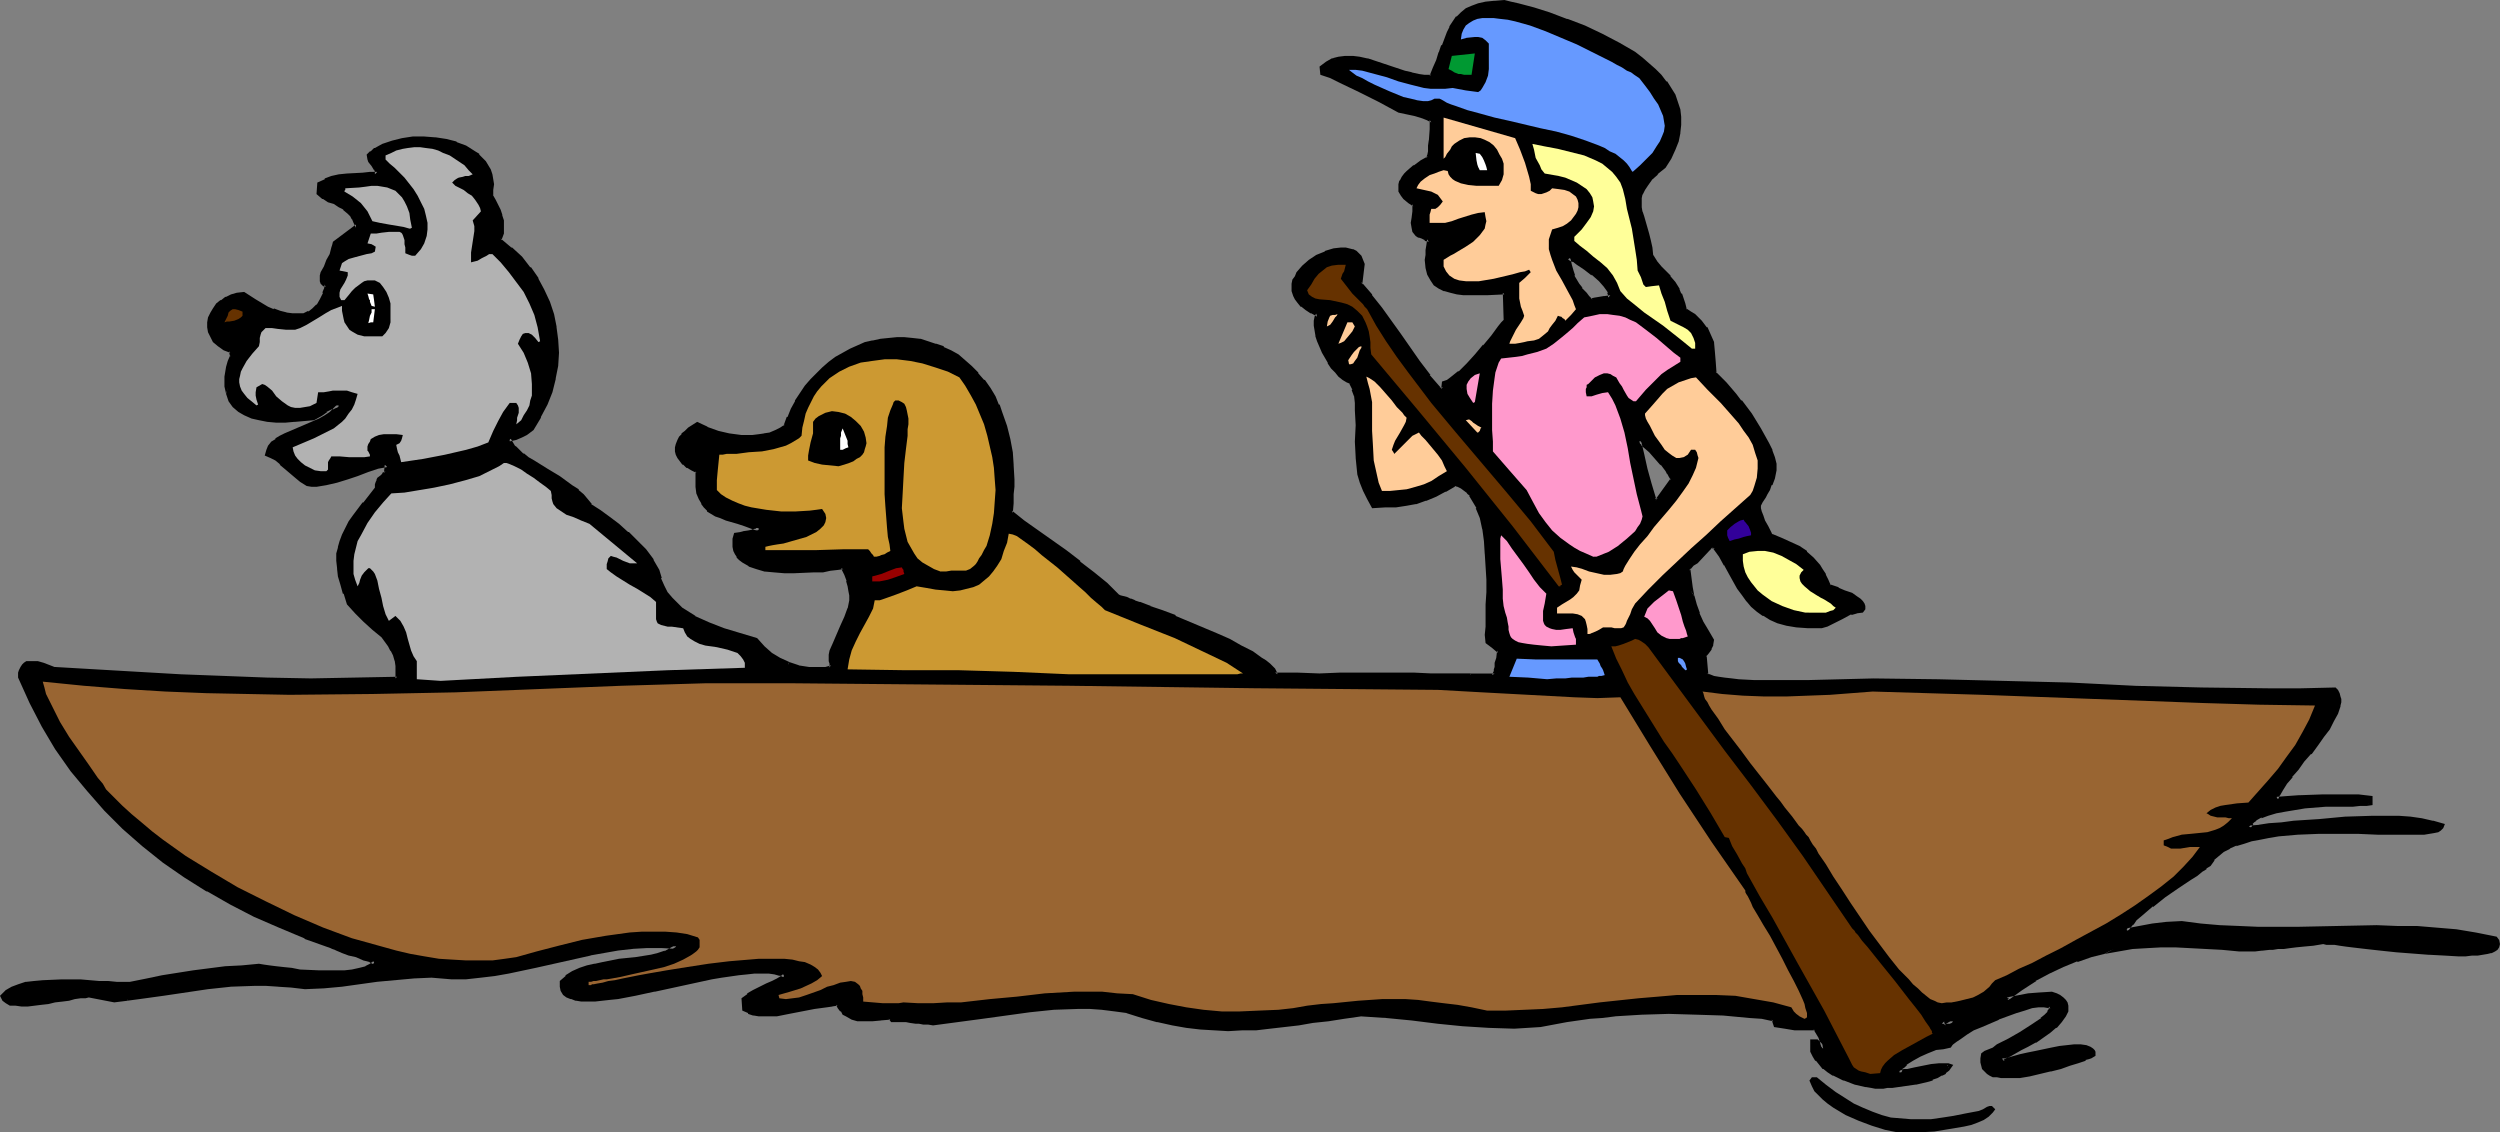 <?xml version="1.0" encoding="UTF-8" standalone="no"?>
<svg
   version="1.0"
   width="130.023mm"
   height="58.891mm"
   id="svg47"
   sodipodi:docname="Canoeing 17.wmf"
   xmlns:inkscape="http://www.inkscape.org/namespaces/inkscape"
   xmlns:sodipodi="http://sodipodi.sourceforge.net/DTD/sodipodi-0.dtd"
   xmlns="http://www.w3.org/2000/svg"
   xmlns:svg="http://www.w3.org/2000/svg">
  <rect width="100%" height="100%" fill="#808080" stroke="none"/>
  <sodipodi:namedview
     id="namedview47"
     pagecolor="#ffffff"
     bordercolor="#000000"
     borderopacity="0.25"
     inkscape:showpageshadow="2"
     inkscape:pageopacity="0.0"
     inkscape:pagecheckerboard="0"
     inkscape:deskcolor="#d1d1d1"
     inkscape:document-units="mm" />
  <defs
     id="defs1">
    <pattern
       id="WMFhbasepattern"
       patternUnits="userSpaceOnUse"
       width="6"
       height="6"
       x="0"
       y="0" />
  </defs>
  <path
     style="fill:#000000;fill-opacity:1;fill-rule:evenodd;stroke:none"
     d="m 372.972,222.581 -2.424,-0.485 -2.586,-0.808 -2.586,-0.97 -2.586,-1.131 -2.424,-1.455 -1.131,-0.808 -0.97,-0.808 -0.808,-0.808 -0.808,-0.808 -0.485,-0.97 -0.485,-1.131 0.485,-0.647 h 0.97 l 1.778,1.455 1.939,1.455 1.778,1.131 1.778,1.131 1.778,0.808 1.939,0.808 1.778,0.647 1.778,0.485 1.939,0.162 1.939,0.162 h 1.939 2.101 l 2.262,-0.323 2.101,-0.323 2.424,-0.485 2.586,-0.485 0.808,-0.323 0.808,-0.485 0.485,-0.162 h 0.485 l 0.323,0.323 0.323,0.323 -0.485,0.647 -0.808,0.808 -0.97,0.647 -1.131,0.485 -1.293,0.485 -1.454,0.323 -2.909,0.485 -2.909,0.485 -2.909,0.162 h -1.293 -1.293 z"
     id="path1" />
  <path
     style="fill:#000000;fill-opacity:1;fill-rule:evenodd;stroke:none"
     d="m 312.696,58.999 h 0.808 l 0.808,-0.162 1.131,-0.323 h 1.131 v -0.647 l -0.162,-0.485 -0.323,-0.485 -0.323,-0.647 -1.131,-1.293 -1.454,-1.293 -1.454,-1.131 -1.454,-0.97 -0.646,-0.323 -0.646,-0.323 -0.485,-0.162 -0.323,-0.162 0.323,1.455 0.323,1.293 0.323,0.97 0.323,0.808 0.646,0.97 0.485,0.808 0.97,0.97 0.485,0.647 z m 56.075,154.53 h -0.97 l -0.97,-0.323 -2.101,-0.485 -2.101,-0.808 -2.101,-0.97 -0.97,-0.485 -0.97,-0.647 -0.646,-0.808 -0.646,-0.647 -0.485,-0.97 -0.485,-0.808 -0.162,-0.97 v -0.97 h 0.97 l 0.646,0.808 0.646,0.808 -0.162,-0.647 v -0.647 l -0.485,-1.131 -0.485,-0.97 -0.485,-0.647 -2.101,-0.162 h -1.939 l -1.778,-0.323 -1.939,-0.323 -0.162,-0.647 -0.162,-0.485 -2.424,-0.485 -2.424,-0.162 -5.171,-0.485 -5.171,-0.162 -5.494,-0.162 -5.333,0.323 -5.333,0.323 -2.424,0.162 -2.424,0.162 -2.262,0.323 -2.262,0.323 -2.586,0.485 -2.586,0.485 -2.586,0.162 -2.586,0.162 -5.01,-0.162 -5.01,-0.323 -5.01,-0.485 -5.01,-0.647 -5.171,-0.485 -5.01,-0.323 -3.232,0.485 -3.07,0.485 -3.07,0.485 -2.909,0.323 -5.656,0.647 -2.747,0.323 -2.586,0.162 h -2.747 -2.747 l -2.586,-0.323 -2.747,-0.323 -2.909,-0.323 -2.909,-0.647 -2.909,-0.808 -3.07,-1.131 -2.424,-0.323 -2.424,-0.323 -2.424,-0.162 h -2.424 l -4.686,0.162 -4.686,0.485 -9.534,1.293 -4.686,0.808 -4.848,0.485 -0.97,-0.162 h -0.97 l -0.646,-0.162 h -0.808 l -1.131,-0.162 h -0.808 l -1.293,-0.162 h -1.454 l -0.323,-0.485 -1.939,0.162 -1.616,0.162 h -1.454 -1.293 l -1.131,-0.323 -1.131,-0.485 -0.485,-0.323 -0.323,-0.647 -0.485,-0.485 -0.485,-0.647 h -1.131 l -1.131,0.162 -2.424,0.323 -5.01,0.97 -2.424,0.485 -1.131,0.162 h -1.131 l -1.131,-0.162 -0.97,-0.162 -0.97,-0.323 -0.808,-0.485 -0.162,-1.94 0.97,-0.647 0.97,-0.808 2.586,-1.293 1.131,-0.485 1.131,-0.485 0.808,-0.485 0.485,-0.485 -0.97,-0.323 -0.97,-0.323 -1.293,-0.162 h -1.293 -1.454 l -1.454,0.162 -1.616,0.162 -3.555,0.485 -1.778,0.485 -3.717,0.647 -3.878,0.808 -3.717,0.808 -3.717,0.808 -3.394,0.647 -1.616,0.162 -1.616,0.323 h -1.454 -1.293 -1.131 l -1.131,-0.162 -0.808,-0.162 -0.808,-0.323 -0.646,-0.485 -0.323,-0.647 -0.323,-0.647 v -0.97 l 1.131,-0.808 1.293,-0.808 1.293,-0.647 1.454,-0.485 1.454,-0.485 1.616,-0.323 3.232,-0.485 3.07,-0.323 3.07,-0.485 1.454,-0.485 1.293,-0.323 1.293,-0.647 0.97,-0.647 -2.909,-0.162 h -2.909 l -2.909,0.162 -2.747,0.323 -2.747,0.485 -2.747,0.485 -10.827,2.425 -5.333,1.131 -2.747,0.485 -2.747,0.323 -2.747,0.323 h -2.747 l -2.101,-0.162 h -1.939 -3.717 l -3.555,0.323 -3.394,0.323 -6.949,0.97 -3.555,0.323 -3.717,0.162 -2.747,-0.323 -2.424,-0.162 -2.424,-0.162 h -2.424 l -4.686,0.162 -4.363,0.485 -4.525,0.647 -4.363,0.647 -4.686,0.808 -2.424,0.323 -2.424,0.162 -5.01,-0.808 h -0.808 -0.97 l -0.97,0.323 -1.293,0.162 -1.293,0.162 -1.293,0.323 -1.454,0.162 -1.293,0.162 -2.747,0.323 H 4.202 3.07 l -0.97,-0.162 -0.808,-0.323 -0.485,-0.485 -0.323,-0.647 0.808,-0.647 1.131,-0.647 1.293,-0.485 1.454,-0.485 1.616,-0.162 1.616,-0.323 h 3.717 3.717 l 3.717,0.323 h 1.778 l 1.616,0.162 h 1.454 1.293 l 3.232,-0.647 3.07,-0.647 6.141,-0.97 6.302,-0.808 3.07,-0.323 3.394,-0.162 0.97,0.162 0.97,0.162 1.454,0.162 1.454,0.162 1.616,0.162 1.616,0.162 3.555,0.323 h 3.555 1.616 l 1.616,-0.323 1.293,-0.162 1.293,-0.485 1.131,-0.485 0.646,-0.647 -0.97,-0.323 -1.131,-0.485 -1.454,-0.485 -1.454,-0.485 -1.293,-0.485 -1.131,-0.485 h -0.485 l -0.323,-0.162 -0.162,-0.162 h -0.162 l -5.171,-1.94 -5.01,-2.101 -4.848,-2.263 -4.686,-2.263 -4.525,-2.748 -4.525,-2.748 -4.04,-2.91 -4.04,-3.071 -3.878,-3.394 -3.555,-3.556 -3.394,-3.879 -3.232,-3.879 -2.909,-4.203 -2.747,-4.364 -2.424,-4.688 -2.101,-5.011 v -0.647 l 0.162,-0.647 0.162,-0.485 0.323,-0.323 0.323,-0.323 0.323,-0.162 0.808,-0.162 1.131,0.162 1.131,0.323 2.101,0.647 16.645,1.131 8.403,0.485 8.565,0.323 8.403,0.323 8.565,0.162 8.565,-0.162 8.403,-0.162 0.162,-1.455 v -1.131 l -0.162,-1.131 -0.323,-1.131 -0.485,-0.97 -0.646,-0.97 -1.454,-1.778 -1.616,-1.455 -1.778,-1.616 -1.616,-1.616 -1.454,-1.778 -0.808,-1.94 -0.646,-1.616 -0.323,-1.778 -0.162,-1.455 -0.162,-1.455 v -1.293 l 0.162,-1.293 0.485,-1.293 0.323,-1.131 0.646,-1.293 0.646,-1.131 0.808,-1.293 0.97,-1.293 1.131,-1.293 1.131,-1.455 1.131,-1.455 0.162,-0.647 0.162,-0.485 0.162,-0.485 0.162,-0.162 0.485,-0.485 0.323,-0.323 0.485,-0.485 0.162,-1.616 -1.778,0.323 -2.101,0.647 -1.939,0.808 -2.101,0.808 -2.101,0.485 -1.939,0.647 L 62.216,95.207 H 61.246 L 60.438,95.045 59.307,94.399 58.338,93.591 56.237,91.813 55.267,91.004 54.298,90.196 53.49,89.55 52.682,89.226 v -0.647 l 0.323,-0.808 0.646,-0.647 0.646,-0.485 0.808,-0.647 0.97,-0.323 2.262,-0.97 2.262,-0.97 2.424,-1.131 0.97,-0.647 1.131,-0.647 0.808,-0.808 0.808,-0.808 h -0.808 l -0.646,0.323 -1.293,0.647 -0.485,0.323 -0.646,0.485 -1.131,0.647 -3.878,0.485 H 56.075 54.298 L 52.682,82.437 51.066,82.276 49.611,81.791 48.157,81.306 47.026,80.498 46.056,79.689 45.248,78.558 44.763,77.426 44.602,75.81 V 75.002 74.194 l 0.162,-0.97 0.162,-0.97 0.323,-1.131 0.323,-1.131 V 69.506 69.021 L 44.117,68.374 43.147,67.728 l -0.97,-0.808 -0.485,-0.808 -0.323,-0.97 -0.323,-0.808 v -0.97 l 0.323,-0.97 0.323,-0.808 0.485,-0.808 0.646,-0.808 0.808,-0.647 0.97,-0.485 0.97,-0.485 1.131,-0.323 1.131,-0.162 2.262,1.455 2.424,1.293 1.131,0.485 1.293,0.485 1.293,0.323 1.293,0.162 h 1.131 l 1.131,-0.162 0.97,-0.323 0.97,-0.647 0.808,-0.808 0.808,-1.131 0.485,-1.293 0.162,-0.808 0.162,-0.808 -0.323,-0.323 -0.323,-0.323 -0.162,-0.323 v -0.323 -0.647 l 0.162,-0.485 0.485,-1.131 0.485,-1.131 0.646,-1.293 0.485,-1.293 0.162,-0.485 v -0.485 l 4.525,-3.233 -0.323,-0.97 -0.485,-0.808 -0.323,-0.647 -0.485,-0.485 -0.97,-0.808 -0.97,-0.647 -0.97,-0.485 -1.131,-0.485 -0.97,-0.485 -0.97,-0.808 0.162,-1.778 1.131,-0.647 1.293,-0.485 1.454,-0.323 1.454,-0.162 3.07,-0.323 h 1.454 1.454 v -0.485 l -0.162,-0.647 -0.646,-0.647 -0.646,-0.97 -0.162,-0.323 v -0.647 l 0.485,-0.485 0.808,-0.485 1.454,-0.808 1.778,-0.647 2.101,-0.485 1.939,-0.323 h 2.262 2.101 l 2.101,0.485 1.939,0.485 1.939,0.808 1.616,0.97 0.808,0.647 0.646,0.647 0.485,0.485 0.646,0.808 0.323,0.808 0.323,0.808 0.323,0.97 v 0.97 1.131 l -0.162,0.97 0.485,1.131 0.485,0.97 0.485,0.97 0.485,0.97 0.162,1.131 0.162,0.97 -0.162,1.293 -0.485,1.455 2.262,1.778 1.939,1.778 1.616,2.101 1.616,2.101 1.131,2.263 0.97,2.263 0.808,2.425 0.646,2.425 0.323,2.425 v 2.586 l -0.162,2.425 -0.485,2.586 -0.646,2.586 -0.97,2.425 -1.131,2.425 -1.454,2.425 -1.131,0.808 -0.97,0.647 -1.131,0.485 -1.293,0.162 0.323,0.808 0.646,0.808 0.808,0.808 0.808,0.808 0.97,0.647 1.293,0.808 2.424,1.455 2.586,1.616 2.424,1.616 1.131,0.97 0.97,0.808 0.808,0.97 0.646,0.97 1.778,1.131 1.939,1.293 1.778,1.455 1.939,1.616 1.616,1.616 1.778,1.778 1.293,1.94 1.293,1.94 0.323,1.616 0.646,1.455 0.646,1.293 0.808,1.131 1.131,1.131 0.97,0.97 2.586,1.616 2.909,1.455 3.07,0.97 3.07,1.131 3.07,0.97 1.454,1.455 1.454,1.293 1.778,1.131 1.778,0.808 1.939,0.647 2.101,0.323 h 2.101 l 1.131,-0.162 1.131,-0.162 0.162,-0.323 v -0.647 l -0.162,-0.323 v -1.293 l 0.162,-0.647 0.485,-1.455 0.485,-1.131 0.485,-1.131 0.646,-1.131 0.808,-1.778 0.646,-1.778 0.323,-1.616 v -0.97 l -0.162,-0.808 -0.162,-1.131 -0.323,-1.131 -0.485,-1.131 -0.646,-1.293 h -0.97 l -1.454,0.323 -1.616,0.162 -1.778,0.162 h -3.717 -1.939 -1.939 l -1.778,-0.323 -1.616,-0.323 -1.454,-0.647 -1.293,-0.647 -0.485,-0.485 -0.485,-0.485 -0.323,-0.485 -0.162,-0.647 -0.162,-0.647 v -0.808 -0.647 l 0.162,-0.808 0.808,-0.162 0.646,-0.162 0.97,-0.323 h 0.808 l 0.646,-0.162 0.323,-0.162 h 0.162 l 0.323,-0.323 -1.454,-0.485 -1.454,-0.485 -1.293,-0.485 -1.131,-0.323 -1.293,-0.323 -0.97,-0.323 -0.808,-0.485 -0.97,-0.485 -0.646,-0.485 -0.646,-0.647 -0.485,-0.647 -0.485,-0.808 -0.323,-0.97 -0.162,-1.293 v -1.455 -1.616 l -1.131,-0.485 -0.808,-0.485 -0.808,-0.647 -0.485,-0.485 -0.485,-0.647 -0.162,-0.647 -0.162,-0.647 v -0.485 l 0.162,-0.647 0.162,-0.647 0.323,-0.647 0.485,-0.647 0.646,-0.485 0.646,-0.647 1.454,-0.97 1.939,0.97 2.101,0.647 2.262,0.647 2.262,0.323 h 2.424 l 1.131,-0.162 1.131,-0.162 1.131,-0.323 1.131,-0.323 0.97,-0.485 0.97,-0.647 0.646,-1.778 0.646,-1.616 0.97,-1.455 0.808,-1.455 0.97,-1.455 1.131,-1.293 1.131,-1.131 1.131,-1.293 1.293,-0.97 1.293,-0.97 1.454,-0.808 1.293,-0.647 1.454,-0.647 1.454,-0.647 1.454,-0.323 1.616,-0.323 1.454,-0.323 h 1.616 1.454 l 1.616,0.162 1.454,0.162 1.616,0.323 1.454,0.485 1.454,0.647 1.293,0.808 1.454,0.808 1.293,0.97 1.293,1.131 1.293,1.293 1.131,1.455 1.131,1.455 1.131,1.778 0.646,1.455 0.485,1.455 0.97,2.748 0.646,2.586 0.485,2.425 0.323,2.586 v 2.748 1.455 1.455 l -0.162,1.778 -0.162,1.94 2.586,1.778 2.586,1.94 5.656,4.041 2.747,2.101 2.586,2.101 2.586,2.101 2.424,2.425 h 0.485 l 0.485,0.323 0.646,0.162 0.646,0.162 0.97,0.323 0.97,0.323 2.101,0.808 2.262,0.97 2.586,0.97 5.333,2.263 2.747,1.131 2.586,1.293 2.262,1.131 2.262,1.293 1.778,1.131 0.808,0.485 0.646,0.647 0.485,0.485 0.485,0.485 0.162,0.485 0.162,0.485 h 4.525 4.202 3.878 14.706 3.394 7.757 l 2.262,0.162 h 2.424 l 0.162,-0.485 v -0.323 l 0.162,-0.323 v -0.647 l 0.162,-0.808 0.162,-0.97 0.323,-1.293 -1.293,-0.97 -1.131,-0.808 v -1.455 -1.616 l 0.162,-2.101 v -2.263 l 0.162,-2.425 v -2.425 l -0.323,-5.173 -0.323,-2.425 -0.323,-2.425 -0.485,-2.101 -0.646,-2.101 -0.323,-0.808 -0.485,-0.808 -0.485,-0.808 -0.646,-0.647 -0.485,-0.485 -0.646,-0.485 -0.808,-0.323 -0.808,-0.323 -1.939,1.293 -1.939,0.97 -1.939,0.808 -1.778,0.485 -1.939,0.485 -1.939,0.162 -2.101,0.162 h -2.262 l -0.97,-1.616 -0.808,-1.455 -0.485,-1.616 -0.485,-1.455 -0.323,-1.616 v -1.778 l -0.162,-3.071 0.162,-3.233 -0.162,-2.91 -0.162,-1.455 -0.162,-1.455 -0.323,-1.293 -0.485,-1.293 -0.808,-0.323 -0.646,-0.485 -0.808,-0.647 -0.646,-0.808 -0.808,-0.808 -0.646,-0.97 -1.131,-1.94 -0.808,-2.263 -0.323,-0.97 -0.323,-1.131 V 64.01 63.202 l 0.162,-0.808 0.162,-0.647 -1.131,-0.485 -0.97,-0.647 -0.97,-0.647 -0.646,-0.647 -0.485,-0.647 -0.323,-0.808 -0.162,-0.647 -0.162,-0.647 0.162,-0.808 0.162,-0.647 0.323,-0.647 0.323,-0.647 1.131,-1.293 1.293,-1.131 1.454,-0.808 1.616,-0.808 1.454,-0.485 1.616,-0.162 h 0.646 l 0.808,0.162 0.646,0.162 0.485,0.162 0.97,0.97 0.323,0.647 0.162,0.647 -0.485,3.879 2.101,2.425 1.939,2.586 3.555,5.173 3.878,5.334 1.939,2.586 2.262,2.748 0.808,-0.162 v -1.131 l 0.808,-0.323 0.808,-0.485 0.808,-0.485 0.808,-0.647 1.616,-1.616 1.616,-1.778 1.616,-1.94 1.616,-1.94 1.293,-1.616 0.646,-0.808 0.646,-0.808 -0.323,-5.334 h -3.394 -4.525 l -1.454,-0.162 -1.293,-0.162 -0.97,-0.323 -1.131,-0.485 -0.808,-0.647 -0.646,-0.808 -0.485,-1.131 -0.323,-1.131 -0.162,-1.616 0.162,-0.808 v -0.97 l 0.162,-1.131 0.162,-0.97 -0.808,-0.323 -0.646,-0.323 -0.485,-0.323 -0.485,-0.162 -0.485,-0.647 -0.162,-0.647 -0.162,-0.97 0.162,-0.97 v -1.131 -1.616 l -0.97,-0.485 -0.808,-0.808 -0.485,-0.647 -0.323,-0.647 -0.162,-0.647 0.162,-0.647 0.162,-0.647 0.323,-0.647 0.485,-0.485 0.485,-0.485 1.293,-1.131 1.454,-0.97 1.293,-0.647 0.162,-0.647 v -0.808 l 0.162,-0.97 0.162,-1.131 0.162,-2.263 v -1.778 l -0.97,-0.323 -0.808,-0.485 -1.616,-0.323 -3.07,-0.808 -3.878,-1.94 -1.939,-0.97 -1.939,-0.97 -3.717,-1.94 -1.939,-0.808 -1.616,-0.647 -0.162,-1.131 0.97,-0.808 1.131,-0.647 1.293,-0.323 h 1.293 1.293 l 1.454,0.162 1.454,0.323 1.454,0.485 2.909,0.97 2.909,0.97 1.454,0.323 1.293,0.323 h 1.293 1.293 l 0.646,-1.616 0.646,-1.455 0.646,-1.455 0.485,-1.455 0.485,-1.293 0.485,-1.131 0.646,-1.131 0.485,-1.131 0.808,-0.808 0.808,-0.808 0.808,-0.647 1.131,-0.647 1.131,-0.323 1.454,-0.323 1.778,-0.323 h 1.939 l 1.131,0.323 1.454,0.323 3.07,0.808 3.232,0.97 3.232,1.293 3.555,1.293 3.394,1.455 3.232,1.778 3.07,1.94 1.454,0.97 1.293,1.131 1.293,1.131 1.131,1.131 0.97,1.293 0.808,1.293 0.808,1.131 0.646,1.455 0.323,1.293 0.162,1.616 0.162,1.455 -0.323,1.455 -0.323,1.616 -0.485,1.616 -0.97,1.778 -0.97,1.616 -1.454,1.293 -1.293,1.131 -0.808,1.131 -0.646,0.808 -0.323,0.97 -0.323,0.97 v 0.97 0.808 l 0.323,0.97 0.162,0.97 0.323,1.131 0.485,0.97 0.323,1.293 0.323,1.293 0.162,1.455 0.323,1.616 0.808,1.131 0.808,1.131 1.778,1.778 0.97,1.293 0.808,1.293 0.323,0.808 0.323,0.97 0.323,0.97 0.323,1.131 0.97,0.647 0.808,0.485 0.646,0.647 0.646,0.647 0.97,1.131 0.808,1.455 0.485,1.455 0.162,1.778 0.323,1.94 v 2.263 l 0.646,0.647 0.646,0.647 0.808,0.808 0.97,1.131 0.97,1.131 0.97,1.131 1.939,2.748 1.939,2.748 0.808,1.616 0.646,1.293 0.646,1.455 0.485,1.293 0.323,1.131 0.162,1.131 -0.485,1.616 -0.485,1.293 -0.323,0.97 -0.485,0.808 -0.485,0.647 -0.485,0.808 -0.323,0.485 -0.162,0.323 v 0.485 0.323 l 0.162,0.647 0.323,0.808 0.485,0.97 0.646,1.131 0.808,1.616 1.939,0.808 1.778,0.808 1.616,0.808 1.454,1.131 1.293,1.131 1.293,1.455 0.485,0.808 0.646,0.97 0.485,0.97 0.485,1.131 0.323,0.162 0.323,0.162 1.131,0.323 1.131,0.485 1.293,0.647 1.293,0.647 0.485,0.323 0.323,0.323 0.323,0.485 v 0.323 0.485 l -0.162,0.323 -1.131,0.162 -1.131,0.323 -1.778,0.808 -1.939,0.97 -0.97,0.485 -1.131,0.485 h -1.293 l -1.131,-0.162 -2.262,-0.162 -1.939,-0.323 -1.778,-0.485 -1.454,-0.647 -1.293,-0.647 -1.131,-0.808 -1.131,-0.97 -0.808,-0.97 -0.97,-1.293 -0.808,-1.293 -0.808,-1.455 -0.97,-1.455 -0.97,-1.616 -0.97,-1.778 -1.131,-1.778 h -0.808 l -0.646,0.647 -0.485,0.485 -0.808,0.97 -0.485,0.323 -0.485,0.647 -0.808,0.485 -0.808,0.97 0.646,3.718 0.162,1.616 0.485,1.778 0.646,1.778 0.808,1.616 0.97,1.778 1.131,1.616 -0.323,0.808 -0.323,0.808 -0.323,0.808 -0.646,0.647 0.323,3.879 0.646,0.323 0.808,0.323 1.131,0.162 1.131,0.162 1.293,0.162 1.454,0.162 3.07,0.162 h 3.07 4.363 1.131 1.939 l 6.464,-0.323 h 6.464 12.766 l 12.928,0.323 12.928,0.485 12.928,0.485 12.928,0.485 13.09,0.162 6.464,-0.162 h 6.464 l 0.485,0.323 0.162,0.485 0.323,0.485 v 0.647 0.485 l -0.162,0.647 -0.323,1.293 -0.808,1.455 -0.97,1.616 -0.97,1.616 -1.293,1.616 -1.293,1.616 -1.293,1.616 -1.131,1.455 -1.293,1.455 -0.97,1.455 -0.808,1.131 -0.646,1.131 -0.323,0.485 v 0.485 l 2.101,-0.162 2.424,-0.162 4.525,-0.323 h 4.686 l 2.424,0.162 2.262,0.323 0.162,0.97 h -0.97 -1.131 l -1.454,0.162 h -1.616 -1.778 l -2.101,0.162 -3.878,0.323 -2.101,0.162 -1.939,0.323 -1.616,0.323 -1.778,0.485 -1.293,0.485 -1.131,0.647 -0.485,0.323 -0.323,0.485 -0.162,0.485 -0.323,0.323 h 2.101 l 2.101,-0.323 2.262,-0.162 2.424,-0.323 5.01,-0.485 5.333,-0.323 5.171,-0.323 h 2.586 l 2.424,0.162 2.424,0.162 2.262,0.323 2.101,0.323 1.939,0.647 -0.162,0.323 -0.323,0.323 -0.485,0.162 -0.808,0.323 h -0.808 l -1.131,0.162 h -1.131 l -1.454,0.162 h -3.07 l -3.394,-0.162 -3.717,-0.162 h -3.878 -4.04 l -4.04,0.162 -3.878,0.323 -1.778,0.323 -1.778,0.323 -1.616,0.323 -1.616,0.485 -1.454,0.485 -1.454,0.647 -1.131,0.647 -1.131,0.808 -0.808,0.808 -0.808,1.131 -0.646,0.485 -0.97,0.647 -0.97,0.647 -1.131,0.808 -2.424,1.778 -2.586,1.778 -2.586,1.778 -1.131,0.97 -1.131,0.97 -0.97,0.808 -0.646,0.97 -0.646,0.647 -0.485,0.808 2.747,-0.647 2.586,-0.323 2.747,-0.323 2.909,-0.162 3.555,0.485 3.878,0.323 3.878,0.162 3.717,0.162 h 7.757 l 7.757,-0.162 7.757,-0.162 h 4.04 l 3.878,0.162 3.878,0.323 3.878,0.323 3.878,0.647 3.717,0.808 0.323,0.485 0.162,0.485 -0.162,0.485 -0.162,0.323 -0.323,0.323 -0.646,0.162 -0.808,0.162 -0.808,0.323 h -1.131 l -0.97,0.162 h -1.293 -1.293 -2.747 l -3.07,-0.162 -6.302,-0.647 -3.232,-0.323 -2.909,-0.323 -2.747,-0.323 -1.131,-0.162 -1.131,-0.162 h -1.131 l -0.808,-0.162 h -0.808 l -0.646,-0.162 -2.101,0.323 -1.616,0.162 -1.616,0.162 -1.454,0.162 -1.131,0.162 h -0.97 l -0.97,0.162 -0.808,0.162 h -1.454 l -1.293,0.162 h -1.293 l -1.778,0.162 -3.232,-0.323 -3.232,-0.323 -3.07,-0.162 -3.07,-0.162 h -2.747 l -2.909,0.162 -2.909,0.162 -2.747,0.485 -2.747,0.485 -2.586,0.647 -2.747,0.97 -2.747,1.131 -2.747,1.131 -2.747,1.616 -2.747,1.778 -2.909,1.94 0.323,0.323 4.04,-0.808 2.101,-0.323 2.424,-0.162 0.97,0.485 0.646,0.323 0.485,0.323 0.485,0.485 0.162,0.485 0.323,0.323 v 0.485 l -0.162,0.485 -0.323,0.97 -0.808,1.131 -0.97,0.97 -1.293,0.97 -2.747,1.778 -1.454,0.808 -1.293,0.808 -1.293,0.647 -0.97,0.485 -0.808,0.485 h -0.323 l -0.162,0.162 -0.162,0.647 h 0.646 l 0.808,-0.162 1.131,-0.323 1.131,-0.323 1.454,-0.323 1.454,-0.323 3.232,-0.647 1.616,-0.323 1.454,-0.162 1.293,-0.162 h 1.293 l 0.97,0.162 0.808,0.162 0.323,0.323 0.162,0.162 0.162,0.323 v 0.323 l -0.162,0.162 -0.485,0.162 -0.323,0.162 -0.646,0.323 -1.454,0.485 -1.454,0.647 -1.939,0.485 -1.939,0.485 -4.04,0.97 -2.101,0.323 -1.778,0.162 -1.778,-0.162 h -0.808 l -0.646,-0.162 -0.646,-0.323 -0.485,-0.162 -0.323,-0.485 -0.323,-0.485 -0.323,-0.485 v -0.647 -0.647 l 0.162,-0.808 0.485,-0.162 0.646,-0.323 0.808,-0.485 0.97,-0.485 2.101,-1.293 2.424,-1.293 2.101,-1.455 1.131,-0.647 0.808,-0.647 0.808,-0.647 0.646,-0.647 0.323,-0.647 0.162,-0.485 -0.323,-0.162 -0.323,-0.162 -0.808,-0.162 -1.131,0.162 -1.454,0.162 -1.454,0.323 -1.616,0.485 -3.394,1.293 -3.394,1.455 -1.616,0.808 -1.293,0.808 -1.293,0.647 -0.97,0.808 -0.646,0.485 -0.323,0.323 v 0.323 l -1.454,0.162 -1.454,0.323 -1.616,0.485 -1.616,0.647 -1.454,0.808 -1.131,0.97 -0.485,0.485 -0.485,0.323 -0.162,0.647 -0.162,0.485 0.162,-0.162 h 0.485 l 0.485,-0.162 0.646,-0.162 1.454,-0.323 3.232,-0.647 1.454,-0.162 h 1.293 l 0.323,0.162 h 0.323 l -0.323,0.647 -0.646,0.485 -0.646,0.485 -0.808,0.485 -0.97,0.323 -0.97,0.323 -2.262,0.485 -2.424,0.485 -2.101,0.162 -0.97,0.162 h -0.97 -0.646 z m 13.413,-11.8 h 0.485 l 0.323,-0.323 0.646,-0.323 0.323,-0.323 h -2.262 v 0.323 l 0.162,0.323 z M 325.3,98.44 h 0.646 l 2.747,-4.041 v -0.485 l -0.162,-0.323 -0.323,-0.647 -0.485,-0.647 -0.97,-1.131 -1.131,-1.293 -1.131,-1.293 -1.131,-0.97 -0.485,-0.485 -0.323,-0.323 -0.323,-0.162 v -0.162 l 0.485,2.91 0.646,2.91 0.97,2.91 z"
     id="path2" />
  <path
     style="fill:#000000;fill-opacity:1;fill-rule:evenodd;stroke:none"
     d="m 312.534,59.484 h 0.97 l 0.97,-0.162 v 0 l 1.131,-0.323 v 0 l 1.454,-0.162 v -0.97 l -0.162,-0.647 h -0.162 l -0.162,-0.647 -0.485,-0.647 v 0 l -1.131,-1.293 -1.454,-1.293 h -0.162 l -1.454,-1.131 -1.454,-0.97 -0.646,-0.485 v 0 l -0.646,-0.162 -0.485,-0.323 -0.97,-0.162 0.323,2.101 v 0 l 0.323,1.131 0.323,1.131 h 0.162 l 0.323,0.97 v 0 l 0.485,0.808 0.646,0.97 h 0.162 l 0.808,0.97 0.485,0.647 0.808,0.647 0.485,-0.647 -0.646,-0.647 -0.485,-0.647 -0.97,-0.97 h 0.162 l -0.646,-0.808 -0.485,-0.808 v 0 l -0.485,-0.808 h 0.162 l -0.323,-0.97 -0.323,-1.131 v 0 l -0.323,-1.455 -0.485,0.485 h 0.323 -0.162 l 0.485,0.323 0.646,0.162 h -0.162 l 0.646,0.485 1.454,0.97 1.454,1.131 V 53.988 l 1.454,1.293 1.131,1.293 -0.162,-0.162 0.485,0.647 v 0 l 0.323,0.485 h -0.162 l 0.162,0.485 v -0.162 0.647 l 0.485,-0.485 -1.131,0.162 h -0.162 l -0.97,0.162 v 0 l -0.97,0.162 -0.646,0.162 0.323,0.162 z"
     id="path3" />
  <path
     style="fill:#000000;fill-opacity:1;fill-rule:evenodd;stroke:none"
     d="m 368.771,213.205 v 0 l -0.808,-0.162 -1.131,-0.162 h 0.162 l -2.101,-0.647 -2.262,-0.647 h 0.162 l -2.101,-0.97 v 0 l -0.808,-0.647 -0.97,-0.647 v 0.162 l -0.646,-0.808 v 0.162 l -0.646,-0.808 v 0 l -0.485,-0.808 v 0 l -0.323,-0.808 v 0.162 l -0.162,-0.97 v 0 -0.97 l -0.485,0.485 h 0.97 l -0.323,-0.162 0.646,0.808 1.454,1.616 -0.162,-1.94 -0.162,-0.647 v 0 l -0.323,-1.131 v 0 l -0.646,-0.97 v 0 l -0.485,-0.97 -2.424,-0.162 h -1.939 v 0 l -1.778,-0.323 -1.939,-0.323 0.323,0.323 -0.162,-0.485 -0.162,-0.97 -2.586,-0.323 -2.586,-0.323 -5.01,-0.485 h -0.162 l -5.171,-0.162 h -5.494 l -5.333,0.162 -5.333,0.323 v 0 l -2.424,0.162 -2.424,0.323 -2.424,0.323 -2.262,0.323 -2.586,0.485 -2.586,0.323 -2.424,0.323 v 0 h -2.586 -5.01 v 0 l -5.01,-0.485 -5.01,-0.485 -5.01,-0.485 -5.01,-0.647 h -0.162 l -5.01,-0.323 -3.232,0.485 -3.232,0.485 -2.909,0.485 -2.909,0.323 -5.656,0.647 -2.747,0.323 v 0 l -2.586,0.162 h -2.747 -2.747 0.162 l -2.747,-0.162 -2.747,-0.323 -2.747,-0.485 -3.07,-0.647 h 0.162 l -2.909,-0.808 -3.07,-1.131 h -0.162 l -2.424,-0.323 -2.424,-0.162 -2.262,-0.323 h -2.586 l -4.686,0.323 v 0 l -4.848,0.323 -9.373,1.455 -4.848,0.647 -4.686,0.647 h 0.162 l -1.131,-0.162 -0.808,-0.162 h -0.808 l -0.646,-0.162 -1.131,-0.162 h -0.97 v 0 h -1.293 -1.454 l 0.485,0.162 -0.646,-0.647 h -2.101 v 0 l -1.616,0.162 v 0 h -1.454 -1.293 0.162 l -1.131,-0.323 v 0.162 l -0.97,-0.485 v 0 l -0.485,-0.485 v 0.162 l -0.323,-0.647 v 0.162 l -0.485,-0.647 -0.485,-0.808 h -1.454 v 0 l -1.131,0.162 -2.424,0.323 -5.01,1.131 -2.424,0.323 -1.293,0.162 h 0.162 -1.131 l -1.131,-0.162 h 0.162 l -1.131,-0.162 h 0.162 l -0.97,-0.323 v 0.162 l -0.808,-0.485 0.162,0.323 v -1.94 l -0.323,0.323 0.97,-0.647 v 0 l 1.131,-0.808 v 0 l 2.424,-1.131 1.131,-0.485 1.131,-0.647 v 0 l 0.808,-0.485 h 0.162 l 0.97,-0.97 -1.616,-0.647 -0.97,-0.323 h -0.162 -1.131 -0.162 l -1.293,-0.162 -1.454,0.162 h -1.454 -0.162 l -1.616,0.162 -3.394,0.485 -1.778,0.485 -3.717,0.647 -3.878,0.808 v 0 l -3.878,0.808 h 0.162 l -3.717,0.808 -3.555,0.647 -1.616,0.323 -1.454,0.162 -1.454,0.162 v 0 h -1.293 l -1.131,-0.162 v 0 l -0.97,-0.162 v 0 l -0.97,-0.162 h 0.162 l -0.808,-0.323 v 0 l -0.485,-0.323 h 0.162 l -0.485,-0.647 v 0.162 l -0.162,-0.647 v 0.162 -0.97 l -0.162,0.323 1.131,-0.808 v 0 l 1.131,-0.808 v 0 l 1.293,-0.647 v 0.162 l 1.293,-0.647 1.616,-0.323 h -0.162 l 1.616,-0.323 3.232,-0.485 3.232,-0.323 3.07,-0.647 v 0 l 2.909,-0.647 1.131,-0.647 v 0 l 2.262,-1.455 -4.363,-0.323 h -2.909 l -2.909,0.323 v 0 l -2.909,0.162 -2.747,0.485 -2.747,0.485 v 0 l -10.666,2.425 v 0 l -5.333,1.131 -2.747,0.485 -2.747,0.323 -2.747,0.323 v 0 h -2.747 v 0 l -1.939,-0.162 h -0.162 -1.939 -3.717 v 0 l -3.555,0.323 -3.555,0.485 -6.949,0.808 -3.394,0.323 v 0 l -3.717,0.162 v 0 l -2.586,-0.323 -2.586,-0.162 v 0 l -2.424,-0.162 h -2.424 l -4.686,0.162 v 0 l -4.525,0.647 -4.363,0.485 -4.363,0.808 -4.686,0.647 -2.424,0.323 0.162,0.808 2.424,-0.323 4.686,-0.647 4.363,-0.647 4.363,-0.647 4.525,-0.485 h -0.162 l 4.686,-0.162 h 2.424 l 2.424,0.162 h -0.162 l 2.586,0.162 2.747,0.323 v 0 l 3.717,-0.162 v 0 l 3.555,-0.323 6.949,-0.97 3.555,-0.323 3.555,-0.323 h -0.162 l 3.717,-0.162 1.939,0.162 v 0 l 1.939,0.162 h 0.162 2.747 v 0 l 2.909,-0.323 2.747,-0.323 2.747,-0.485 5.333,-1.131 v 0 l 10.827,-2.425 h -0.162 l 2.747,-0.485 2.747,-0.485 2.909,-0.323 h -0.162 l 2.909,-0.162 h 2.909 l 2.909,0.162 -0.162,-0.808 -1.131,0.647 v 0 l -1.131,0.647 0.162,-0.162 -1.454,0.485 -1.293,0.323 v 0 l -3.07,0.485 -3.232,0.323 -3.232,0.647 -1.454,0.323 h -0.162 l -1.454,0.323 -1.454,0.485 v 0 l -1.454,0.647 v 0 l -1.293,0.808 v 0.162 l -1.131,0.97 v 1.131 l 0.162,0.808 0.485,0.808 0.646,0.485 0.808,0.323 h 0.162 l 0.808,0.323 h 0.162 l 0.97,0.162 h 0.162 1.131 1.293 0.162 l 1.454,-0.162 1.454,-0.162 1.616,-0.162 3.394,-0.647 3.717,-0.808 h 0.162 l 3.717,-0.808 v 0 l 3.717,-0.808 3.717,-0.808 1.939,-0.323 3.394,-0.485 1.616,-0.162 v 0 l 1.454,-0.162 h 1.454 1.293 v 0 l 1.131,0.162 v 0 l 1.131,0.323 -0.162,-0.162 0.97,0.485 -0.162,-0.808 -0.485,0.485 v 0 l -0.808,0.485 v 0 l -0.97,0.485 -1.131,0.485 -2.586,1.293 v 0 l -1.131,0.647 v 0.162 l -1.131,0.808 0.162,2.425 1.131,0.485 v 0.162 l 0.97,0.323 h 0.162 l 0.97,0.162 v 0 h 1.131 1.131 v 0 h 1.293 l 2.424,-0.485 5.01,-0.97 2.424,-0.323 1.131,-0.162 h -0.162 l 1.131,-0.162 -0.323,-0.162 0.323,0.647 0.485,0.647 h 0.162 l 0.323,0.647 0.646,0.323 1.131,0.647 1.131,0.323 h 0.162 1.293 1.454 v 0 l 1.778,-0.162 h -0.162 l 1.939,-0.162 -0.323,-0.162 0.485,0.647 h 1.616 1.293 v 0 l 0.808,0.162 1.131,0.162 h 0.646 l 0.808,0.162 h 0.97 l 0.97,0.162 4.848,-0.647 4.848,-0.647 9.373,-1.293 4.686,-0.485 v 0 l 4.686,-0.162 h 2.424 v 0 l 2.262,0.162 2.586,0.323 2.424,0.323 h -0.162 l 3.07,0.97 2.909,0.808 h 0.162 l 2.909,0.647 2.747,0.485 2.747,0.323 2.747,0.162 v 0 l 2.747,0.162 2.747,-0.162 h 2.586 0.162 l 2.747,-0.323 5.656,-0.647 2.747,-0.485 3.07,-0.323 3.07,-0.485 3.394,-0.485 h -0.162 l 5.01,0.323 v 0 l 5.01,0.485 5.171,0.647 4.848,0.485 5.171,0.323 v 0 l 5.01,0.162 2.586,-0.162 v 0 l 2.586,-0.162 2.586,-0.485 2.586,-0.485 2.262,-0.323 2.262,-0.323 2.424,-0.162 2.586,-0.323 h -0.162 l 5.333,-0.323 5.333,-0.162 5.494,0.162 5.171,0.162 v 0 l 5.171,0.485 2.424,0.162 2.262,0.485 -0.323,-0.323 0.162,0.485 0.323,0.97 2.101,0.323 1.939,0.323 v 0 h 1.939 2.101 l -0.323,-0.162 0.485,0.808 v 0 l 0.485,0.808 v 0 l 0.323,0.97 v 0 l 0.162,0.647 v 0.647 l 0.808,-0.323 -0.646,-0.808 -0.808,-0.808 h -1.454 v 1.293 0.162 0.97 l 0.485,0.97 v 0 l 0.485,0.808 h 0.162 l 0.646,0.808 v 0 l 0.646,0.808 h 0.162 l 0.808,0.647 0.97,0.647 h 0.162 l 1.939,0.97 h 0.162 l 2.101,0.808 2.101,0.485 h 0.162 l 0.97,0.162 0.808,0.162 h 0.162 z"
     id="path4" />
  <path
     style="fill:#000000;fill-opacity:1;fill-rule:evenodd;stroke:none"
     d="m 24.886,195.91 -2.424,0.162 v 0 l -5.01,-0.808 h -0.808 v 0 l -0.97,0.162 v 0 l -1.131,0.162 -1.131,0.162 -1.293,0.323 -1.454,0.162 -1.293,0.162 -1.454,0.323 -2.586,0.162 v 0 H 4.202 3.07 v 0 l -0.808,-0.162 v 0 l -0.646,-0.323 v 0.162 l -0.485,-0.485 0.162,0.162 -0.323,-0.647 -0.162,0.485 0.808,-0.647 v 0 l 1.131,-0.647 H 2.586 l 1.293,-0.485 v 0 l 1.454,-0.323 v 0 l 1.454,-0.323 1.778,-0.162 H 8.403 l 3.717,-0.162 3.717,0.162 3.717,0.162 1.778,0.162 h -0.162 l 1.616,0.162 h 0.162 1.454 1.293 l 3.394,-0.647 h -0.162 l 3.07,-0.647 6.141,-1.131 6.302,-0.647 3.232,-0.323 3.394,-0.323 h -0.162 l 0.808,0.162 1.131,0.162 1.293,0.323 1.616,0.162 1.454,0.162 1.778,0.162 3.555,0.323 h 3.555 l 1.616,-0.162 h 0.162 l 1.454,-0.162 1.454,-0.162 v 0 l 1.293,-0.485 h 0.162 l 0.97,-0.485 1.454,-1.131 -1.616,-0.808 h -0.162 l -1.293,-0.485 -1.293,-0.485 -1.454,-0.485 -1.293,-0.485 -1.131,-0.323 -0.485,-0.162 -0.323,-0.162 h 0.162 -0.323 v 0 l -0.162,-0.162 v 0 l -5.171,-1.94 h 0.162 l -5.171,-1.94 -4.848,-2.263 -4.686,-2.425 -4.525,-2.586 v 0 l -4.363,-2.748 -4.202,-2.91 -4.04,-3.233 0.162,0.162 -3.878,-3.394 -3.555,-3.556 -3.394,-3.879 v 0.162 l -3.232,-4.041 v 0 l -2.909,-4.203 -2.747,-4.364 v 0 l -2.424,-4.526 -2.101,-5.011 v 0.323 l 0.162,-0.808 v 0.162 l 0.162,-0.647 0.162,-0.485 -0.162,0.162 0.323,-0.485 -0.162,0.162 0.323,-0.323 v 0.162 l 0.323,-0.323 -0.162,0.162 0.97,-0.162 H 6.141 l 1.131,0.162 H 7.11 l 1.131,0.162 2.262,0.808 16.645,1.131 8.403,0.485 8.565,0.323 8.403,0.323 h 8.565 8.565 l 8.888,-0.323 0.162,-1.616 v -1.455 l -0.162,-1.131 v 0 l -0.485,-1.131 v 0 l -0.485,-0.97 v -0.162 l -0.485,-0.808 h -0.162 l -1.454,-1.778 v -0.162 l -1.616,-1.455 -1.778,-1.616 -1.616,-1.616 -1.454,-1.778 v 0.162 l -0.808,-1.94 h 0.162 l -0.646,-1.616 -0.323,-1.616 v 0 l -0.323,-1.455 v 0 -1.455 -1.293 0 l 0.162,-1.293 v 0.162 l 0.323,-1.293 0.485,-1.131 v 0 l 0.485,-1.131 v 0 l 0.808,-1.293 0.808,-1.131 0.97,-1.293 0.97,-1.293 v 0 l 1.131,-1.455 1.293,-1.455 0.162,-0.97 v 0.162 l 0.162,-0.485 0.162,-0.485 -0.162,0.162 0.162,-0.323 v 0.162 l 0.485,-0.485 h -0.162 l 0.485,-0.323 v 0 l 0.646,-0.485 0.162,-2.425 -2.424,0.485 v 0 l -1.939,0.647 -2.101,0.647 -2.101,0.808 -2.101,0.647 -1.939,0.485 v 0 l -1.939,0.162 h 0.162 -0.97 0.162 -0.97 0.162 l -0.97,-0.647 v 0 l -1.131,-0.808 h 0.162 L 56.56,91.489 55.59,90.681 v 0 l -0.97,-0.808 v 0 l -0.97,-0.647 -0.808,-0.323 0.162,0.485 0.162,-0.808 v 0.162 l 0.323,-0.647 h -0.162 l 0.646,-0.647 h -0.162 l 0.808,-0.485 v 0 l 0.808,-0.485 v 0 l 0.808,-0.485 2.262,-0.97 2.424,-0.97 2.262,-1.131 0.97,-0.485 h 0.162 l 0.97,-0.808 h 0.162 l 0.808,-0.808 1.454,-1.616 h -1.939 l -0.646,0.323 v 0 l -1.293,0.647 -0.646,0.485 -0.485,0.323 -1.293,0.808 0.162,-0.162 -3.717,0.485 v 0 h -1.778 -1.778 0.162 L 52.682,81.952 51.066,81.791 v 0 l -1.454,-0.485 -1.293,-0.485 h 0.162 l -1.131,-0.647 v 0 l -0.97,-0.808 h 0.162 l -0.808,-0.97 v 0 l -0.485,-1.293 v 0.162 l -0.323,-1.455 v 0 l -0.485,1.616 0.485,1.455 0.808,1.131 1.131,0.97 1.131,0.647 1.454,0.647 1.454,0.323 v 0 l 1.616,0.323 1.778,0.162 v 0 h 1.778 l 1.778,-0.162 h 0.162 l 3.717,-0.323 1.454,-0.808 0.485,-0.323 0.646,-0.485 h -0.162 l 1.293,-0.647 v 0.162 l 0.646,-0.323 v 0 h 0.646 l -0.323,-0.808 -0.808,0.808 -0.808,0.808 v 0 l -0.97,0.647 v 0 l -1.131,0.647 -2.262,0.97 -2.262,0.97 -2.262,0.97 -0.97,0.485 v 0 l -0.808,0.485 v 0.162 l -0.808,0.485 v 0 l -0.646,0.808 -0.323,0.808 -0.323,1.131 1.131,0.485 v 0 l 0.97,0.485 v 0 l 0.97,0.808 h -0.162 l 0.97,0.808 2.101,1.778 v 0 l 0.97,0.808 v 0 l 1.293,0.808 0.97,0.162 v 0 h 0.97 v 0 l 1.939,-0.323 v 0 l 2.101,-0.485 2.101,-0.647 1.939,-0.647 2.101,-0.808 1.939,-0.647 v 0 l 1.778,-0.323 -0.485,-0.485 -0.162,1.616 0.323,-0.323 -0.646,0.323 v 0.162 l -0.323,0.323 v 0 l -0.646,0.485 -0.162,0.323 v 0.162 l -0.162,0.323 -0.162,0.485 v 0.162 0.647 -0.162 l -1.131,1.455 -1.131,1.455 h -0.162 l -0.97,1.293 -0.97,1.293 -0.808,1.131 -0.646,1.293 v 0 l -0.646,1.293 v 0 l -0.485,1.293 -0.323,1.131 v 0.162 l -0.323,1.131 v 0.162 1.293 l 0.162,1.455 v 0.162 l 0.162,1.455 v 0 l 0.485,1.616 0.485,1.778 h 0.162 l 0.646,2.101 1.616,1.778 1.616,1.616 1.778,1.616 1.778,1.455 v 0 l 1.293,1.778 v 0 l 0.485,0.97 v -0.162 l 0.485,0.97 v 0 l 0.323,1.131 v -0.162 l 0.162,1.131 v 0 1.131 0 1.293 l 0.323,-0.323 -8.403,0.162 -8.565,0.162 -8.565,-0.162 -8.403,-0.323 -8.565,-0.323 -8.403,-0.485 -16.645,-0.97 h 0.162 l -2.101,-0.808 -1.131,-0.323 v 0 H 6.141 5.171 l -0.485,0.323 -0.323,0.323 -0.323,0.485 -0.323,0.647 -0.162,0.485 v 0.162 0.808 l 2.262,5.011 2.424,4.688 v 0 l 2.586,4.364 3.07,4.364 v 0 l 3.232,3.879 v 0 l 3.394,3.879 3.555,3.556 3.878,3.394 v 0 l 4.04,3.233 4.202,2.91 4.363,2.748 h 0.162 l 4.525,2.586 4.686,2.425 4.848,2.101 5.01,2.101 0.162,0.162 5.01,1.778 v 0 h 0.162 -0.162 l 0.323,0.162 0.485,0.162 0.323,0.162 1.131,0.485 1.293,0.485 1.454,0.323 1.454,0.647 1.293,0.323 h -0.162 l 0.97,0.485 v -0.808 l -0.808,0.647 v 0 l -0.97,0.485 h 0.162 l -1.293,0.323 v 0 l -1.454,0.323 -1.454,0.162 v 0 h -1.616 -3.555 0.162 l -3.717,-0.162 -1.616,-0.323 -1.616,-0.162 -1.454,-0.162 -1.293,-0.162 -1.131,-0.162 -0.97,-0.162 -3.394,0.323 -3.232,0.162 -6.302,0.808 -6.141,0.97 -3.07,0.647 v 0 l -3.232,0.647 h 0.162 -1.293 -1.454 v 0 l -1.616,-0.162 v 0 h -1.778 l -3.717,-0.323 h -3.717 l -3.717,0.162 v 0 l -1.778,0.162 -1.454,0.162 H 5.01 l -1.454,0.485 v 0 l -1.293,0.485 v 0 L 1.131,194.617 0,195.748 l 0.485,0.97 0.646,0.485 0.808,0.485 h 1.131 v 0 l 1.131,0.162 h 1.131 0.162 l 2.586,-0.323 1.454,-0.162 1.293,-0.323 1.454,-0.162 1.293,-0.162 1.131,-0.323 1.131,-0.162 h -0.162 0.97 0.162 l 0.646,-0.162 v 0 l 5.01,0.97 2.586,-0.323 z"
     id="path5" />
  <path
     style="fill:#000000;fill-opacity:1;fill-rule:evenodd;stroke:none"
     d="m 44.925,75.81 v -0.808 0.162 l 0.162,-0.97 0.162,-0.97 0.162,-0.97 v 0 l 0.323,-0.97 0.323,-1.293 -0.162,-0.647 v 0.162 -0.808 l -1.454,-0.647 v 0 l -1.131,-0.808 0.162,0.162 -0.97,-0.808 0.162,0.162 -0.646,-0.97 v 0.162 l -0.323,-0.97 v 0.162 l -0.162,-0.808 v 0 -0.97 0 l 0.162,-0.808 v 0.162 l 0.323,-0.97 v 0.162 l 0.485,-0.808 v 0 l 0.646,-0.808 v 0 l 0.808,-0.647 v 0 l 0.808,-0.485 v 0 l 0.97,-0.485 v 0.162 l 1.131,-0.323 h -0.162 l 1.293,-0.323 h -0.323 l 2.101,1.455 h 0.162 l 2.424,1.293 1.131,0.647 v 0 l 1.293,0.485 1.293,0.323 h 0.162 l 1.131,0.162 h 1.293 l 1.293,-0.162 0.97,-0.485 1.131,-0.485 0.808,-0.97 0.808,-1.131 0.485,-1.455 h 0.162 l 0.162,-0.808 v -0.162 l 0.323,-1.131 -0.808,-0.323 h 0.162 l -0.323,-0.323 0.162,0.323 -0.162,-0.485 v 0.162 l -0.162,-0.485 v 0.162 l 0.162,-0.485 v 0 l 0.162,-0.485 h -0.162 l 0.485,-1.131 0.646,-1.131 0.646,-1.293 v 0 l 0.485,-1.293 0.162,-0.647 v 0 -0.485 l -0.162,0.323 4.686,-3.394 -0.485,-1.293 -0.323,-0.808 v -0.162 l -0.485,-0.485 -0.485,-0.647 -0.97,-0.808 v -0.162 l -0.97,-0.485 h -0.162 l -0.97,-0.485 -1.131,-0.485 -0.97,-0.647 0.162,0.162 -1.131,-0.808 0.162,0.323 0.323,-1.778 -0.323,0.323 1.131,-0.647 v 0.162 l 1.293,-0.485 1.293,-0.323 v 0 l 1.454,-0.323 v 0 l 3.07,-0.162 h 1.454 l 1.939,-0.162 V 33.621 L 74.336,32.975 73.205,31.359 v 0 l -0.162,-0.323 v 0 -0.485 l -0.162,0.323 0.485,-0.485 v 0 l 0.646,-0.485 v 0 l 1.454,-0.808 v 0 l 1.778,-0.485 1.939,-0.647 v 0 l 2.101,-0.162 h -0.162 l 2.262,-0.162 2.101,0.162 v 0 l 2.101,0.485 h -0.162 l 2.101,0.485 -0.162,-0.162 1.939,0.808 h -0.162 l 1.778,0.97 0.646,0.647 v 0 l 0.646,0.485 0.485,0.647 v 0 l 0.485,0.808 v -0.162 l 0.485,0.97 v -0.162 l 0.162,0.808 0.323,0.97 v -0.162 0.97 1.131 -0.162 l -0.162,1.293 0.646,1.131 0.485,1.131 0.485,0.97 0.323,0.808 v 0 l 0.162,0.97 v 0 l 0.162,0.97 v 0 l -0.162,1.131 v 0 l -0.485,1.616 2.424,2.101 v 0 l 1.939,1.778 1.616,2.101 v -0.162 l 1.454,2.101 v 0 l 1.293,2.263 0.97,2.263 v 0 l 0.646,2.425 0.646,2.425 v -0.162 l 0.323,2.586 v -0.162 2.586 -0.162 l -0.162,2.586 -0.485,2.586 V 74.194 l -0.646,2.586 v 0 l -0.97,2.425 h 0.162 l -1.131,2.425 v 0 l -1.454,2.425 0.162,-0.162 -1.293,0.808 h 0.162 l -1.131,0.647 -0.97,0.323 v 0 l -1.778,0.323 0.646,1.455 0.485,0.808 h 0.162 l 0.808,0.808 0.808,0.808 h 0.162 l 0.97,0.808 1.131,0.647 2.424,1.616 2.586,1.455 2.424,1.616 1.131,0.97 v 0 l 0.97,0.808 0.808,0.97 v 0 l 0.646,0.97 1.939,1.131 1.778,1.293 v 0 l 1.939,1.455 1.778,1.616 v 0 l 1.778,1.616 1.616,1.778 -0.162,-0.162 1.454,1.94 v 0 l 1.131,2.101 v -0.162 l 0.323,1.616 h 0.162 l 0.485,1.455 0.646,1.455 0.97,1.131 v 0 l 1.131,1.131 0.97,0.97 h 0.162 l 2.586,1.778 v 0 l 2.909,1.293 v 0 l 3.07,1.131 3.07,0.97 3.07,0.97 h -0.162 l 1.454,1.455 1.454,1.293 h 0.162 l 1.616,1.131 h 0.162 l 1.778,0.808 0.323,-0.808 -1.778,-0.808 v 0 l -1.616,-0.97 v 0 l -1.454,-1.293 -1.454,-1.616 -3.232,-0.97 -3.232,-0.97 -2.909,-1.131 v 0 l -2.909,-1.293 h 0.162 l -2.586,-1.616 v 0 l -0.97,-0.97 -1.131,-1.131 0.162,0.162 -0.97,-1.131 v 0 l -0.646,-1.293 -0.646,-1.455 h 0.162 l -0.485,-1.616 -1.131,-1.94 v -0.162 l -1.454,-1.94 v 0 l -1.778,-1.778 -1.616,-1.616 h -0.162 l -1.778,-1.616 -1.939,-1.455 v 0 l -1.778,-1.293 -1.778,-1.131 h 0.162 l -0.808,-0.97 v 0 l -0.808,-0.97 -0.97,-0.808 V 96.177 l -1.293,-0.808 -2.424,-1.778 -2.424,-1.455 -2.586,-1.616 -1.131,-0.647 -0.97,-0.808 v 0.162 l -0.808,-0.808 -0.808,-0.808 v 0.162 l -0.485,-0.808 v 0 l -0.485,-0.808 -0.323,0.647 1.454,-0.323 1.131,-0.485 0.97,-0.485 v 0 l 1.293,-0.97 1.454,-2.425 v -0.162 l 1.293,-2.425 v 0 l 0.97,-2.425 v 0 l 0.646,-2.586 v -0.162 l 0.485,-2.425 0.162,-2.586 v 0 l -0.162,-2.586 v 0 l -0.323,-2.425 v -0.162 l -0.485,-2.425 -0.808,-2.425 v 0 l -1.131,-2.425 -1.131,-2.101 v -0.162 l -1.454,-2.101 h -0.162 l -1.616,-2.101 -1.939,-1.778 h -0.162 l -2.101,-1.778 0.162,0.323 0.485,-1.293 V 45.745 44.613 44.451 43.32 l -0.323,-0.97 v -0.162 l -0.323,-0.97 -0.485,-0.97 -0.485,-0.97 -0.646,-1.131 0.162,0.323 v -1.131 0 l 0.162,-1.131 -0.162,-0.97 -0.162,-0.97 -0.323,-0.97 -0.485,-0.808 v 0 l -0.485,-0.808 -0.162,-0.162 -0.485,-0.485 -0.646,-0.647 V 30.227 l -0.808,-0.485 -1.778,-1.131 v 0 l -1.778,-0.647 -0.162,-0.162 -1.939,-0.485 v 0 l -2.101,-0.323 h -0.162 l -2.101,-0.162 h -2.262 v 0 l -2.101,0.323 v 0 l -1.939,0.485 -1.939,0.647 v 0 l -1.454,0.808 h -0.162 l -0.646,0.647 h -0.162 l -0.646,0.647 0.162,0.97 0.162,0.485 0.646,0.808 0.485,0.808 v -0.162 l 0.162,0.485 v 0 0.485 l 0.485,-0.485 h -1.454 l -1.454,0.162 -3.07,0.162 v 0 l -1.616,0.162 v 0 l -1.454,0.323 -1.293,0.485 v 0.162 l -1.454,0.647 -0.162,2.263 1.131,0.97 h 0.162 l 0.97,0.647 1.131,0.323 0.97,0.647 v 0 l 0.97,0.485 h -0.162 l 0.97,0.808 0.485,0.485 v 0 l 0.323,0.647 V 42.997 l 0.323,0.808 0.485,0.97 v -0.647 l -4.525,3.394 -0.162,0.647 v 0 l -0.162,0.485 -0.323,1.293 v 0 l -0.646,1.131 -0.485,1.293 -0.646,1.131 -0.162,0.647 v 0 0.647 0.323 0.162 l 0.162,0.485 0.485,0.485 0.485,0.162 -0.162,-0.485 -0.162,0.97 V 56.736 l -0.323,0.808 h 0.162 l -0.646,1.293 v 0 l -0.646,1.131 v -0.162 l -0.808,0.808 v 0 l -0.808,0.647 v -0.162 l -0.97,0.485 v 0 h -1.131 0.162 -1.131 v 0 l -1.293,-0.162 h 0.162 l -1.293,-0.323 -1.293,-0.485 v 0.162 L 52.682,60.292 50.258,58.838 v 0 l -2.262,-1.455 -1.454,0.162 v 0 l -1.131,0.323 v 0 l -0.97,0.485 h -0.162 l -0.808,0.647 h -0.162 l -0.808,0.647 -0.646,0.97 v 0 l -0.485,0.808 v 0 l -0.485,0.97 -0.162,0.97 v 0.97 l 0.162,0.97 0.485,0.97 0.485,0.97 0.97,0.808 v 0 l 1.131,0.808 v 0 l 1.293,0.485 -0.162,-0.323 v 0.485 l 0.162,0.647 v -0.323 l -0.485,1.131 -0.323,1.131 v 0 l -0.162,0.97 -0.162,0.97 v 0.97 0 0.808 0.162 l 0.323,1.455 z"
     id="path6" />
  <path
     style="fill:#000000;fill-opacity:1;fill-rule:evenodd;stroke:none"
     d="m 154.813,130.93 v 0.162 l 1.939,0.647 v 0 l 2.101,0.323 h 0.162 2.101 v 0 l 1.131,-0.162 1.454,-0.162 0.162,-0.647 v -0.808 -0.485 0.162 -1.293 0.162 -0.808 0.162 l 0.485,-1.293 0.646,-1.293 0.485,-1.131 0.485,-0.97 0.808,-1.94 v 0 l 0.646,-1.778 v 0 l 0.323,-1.778 v -0.97 -0.808 -0.162 l -0.162,-0.97 v -0.162 l -0.323,-0.97 -0.162,-0.162 -0.485,-1.131 -0.646,-1.616 -1.454,0.162 -1.293,0.162 -1.616,0.162 -1.778,0.162 v 0 l -3.717,0.162 h -1.939 l -1.939,-0.162 h 0.162 l -1.778,-0.323 v 0 l -1.616,-0.323 v 0 l -1.454,-0.647 v 0.162 l -1.131,-0.808 v 0.162 l -0.485,-0.485 -0.485,-0.485 h 0.162 l -0.323,-0.485 v 0 l -0.323,-0.485 0.162,0.162 -0.162,-0.808 -0.162,-0.647 v 0.162 l 0.162,-0.808 v 0 l 0.162,-0.808 -0.323,0.323 0.646,-0.162 h 0.646 0.162 l 0.97,-0.323 v 0 l 0.646,-0.162 h 0.162 0.485 l 0.162,-0.162 0.323,-0.162 -0.162,0.162 0.323,-0.162 1.131,-0.647 -2.262,-0.97 v 0 l -1.454,-0.485 -1.293,-0.323 -1.293,-0.485 -1.131,-0.323 -0.97,-0.323 v 0 l -0.808,-0.323 -0.808,-0.485 v 0 l -0.646,-0.485 v 0 l -0.646,-0.647 v 0.162 l -0.485,-0.808 v 0.162 l -0.323,-0.808 v 0 l -0.323,-0.97 v 0 l -0.162,-1.131 v 0 l -0.162,-1.455 v -1.94 l -1.293,-0.647 -0.808,-0.485 v 0.162 l -0.646,-0.647 v 0 l -0.485,-0.485 v 0 l -0.323,-0.647 v 0.162 l -0.323,-0.647 0.162,0.162 -0.162,-0.647 v 0 -0.485 0 l 0.162,-0.647 -0.162,0.162 0.323,-0.647 0.323,-0.647 v 0 l 0.485,-0.485 h -0.162 l 0.646,-0.485 0.646,-0.647 h -0.162 l 1.616,-0.97 h -0.485 l 1.939,0.97 v 0 l 2.101,0.808 2.262,0.647 v 0 l 2.424,0.323 h 2.424 l 1.131,-0.162 1.131,-0.162 h 0.162 l 1.131,-0.323 v 0 l 1.131,-0.485 0.97,-0.485 1.131,-0.808 0.808,-1.778 h -0.162 l 0.808,-1.616 0.808,-1.455 v 0 l 0.97,-1.455 0.808,-1.293 v 0 l 1.131,-1.293 0.97,-1.131 1.293,-1.293 v 0 l 1.293,-0.97 v 0.162 l 1.131,-0.97 1.454,-0.97 v 0 l 1.293,-0.647 1.454,-0.647 v 0.162 l 1.454,-0.647 v 0 l 1.454,-0.323 v 0 l 1.454,-0.323 1.616,-0.323 h -0.162 1.616 1.454 v 0 h 1.454 l 1.616,0.323 h -0.162 l 1.616,0.323 1.454,0.485 h -0.162 l 1.616,0.647 v -0.162 l 1.293,0.808 v 0 l 1.454,0.808 1.293,1.131 -0.162,-0.162 1.293,1.131 1.293,1.293 v 0 l 1.131,1.293 v 0 l 1.131,1.616 0.97,1.616 v 0 l 0.646,1.455 v 0 l 0.646,1.455 v 0 l 0.808,2.748 0.646,2.425 v 0 l 0.485,2.425 0.323,2.586 v 0 2.748 1.455 1.455 0 l -0.162,1.778 v 0 2.101 l 2.586,2.101 8.242,5.819 2.747,2.101 v -0.162 l 2.747,2.263 h -0.162 l 2.586,2.101 2.586,2.425 0.97,0.323 0.646,0.323 0.808,0.162 h -0.162 l 0.808,0.323 h 0.162 l 0.97,0.323 h -0.162 l 2.101,0.808 h 0.162 l 2.262,0.97 2.586,0.97 v -0.162 l 8.08,3.556 2.424,1.131 2.424,1.293 2.262,1.131 h -0.162 l 1.778,1.131 0.808,0.647 0.646,0.485 v 0 l 0.485,0.485 0.485,0.485 -0.162,-0.162 0.323,0.485 v 0 l 0.162,0.647 4.848,0.162 h 4.202 3.878 14.706 3.394 7.757 v -0.808 h -7.757 l -3.394,-0.162 H 263.246 l -3.878,0.162 -4.202,-0.162 h -4.525 l 0.485,0.323 -0.162,-0.485 -0.323,-0.647 -0.485,-0.485 -0.485,-0.485 -0.808,-0.647 -0.808,-0.485 -1.778,-1.293 v 0 l -2.262,-1.131 -2.262,-1.293 -2.586,-1.131 -8.08,-3.394 v -0.162 l -2.586,-0.97 -2.424,-0.808 h 0.162 l -2.101,-0.808 h -0.162 l -0.97,-0.323 h 0.162 l -0.808,-0.323 h -0.162 l -0.646,-0.323 -0.646,-0.162 -0.646,-0.162 -0.323,-0.162 0.162,0.162 -2.424,-2.425 -2.586,-2.101 v 0 l -2.747,-2.101 v -0.162 l -2.747,-2.101 -8.242,-5.819 -2.424,-1.94 0.162,0.485 0.162,-1.94 v 0.162 -1.778 -0.162 l 0.162,-1.455 v -1.455 l -0.162,-2.748 v -0.162 l -0.162,-2.425 -0.485,-2.586 v 0 l -0.646,-2.586 -0.97,-2.748 v 0 l -0.485,-1.455 h -0.162 l -0.646,-1.616 v 0 l -0.97,-1.616 -1.131,-1.616 h -0.162 l -1.131,-1.293 V 73.224 l -1.293,-1.293 -1.293,-1.131 v 0 l -1.293,-1.131 -1.454,-0.808 v 0 l -1.454,-0.647 v -0.162 l -1.454,-0.485 h -0.162 l -1.454,-0.485 -1.454,-0.485 h -0.162 l -1.454,-0.162 -1.616,-0.162 v 0 h -1.454 l -1.616,0.162 v 0 l -1.616,0.162 -1.454,0.323 h -0.162 l -1.454,0.323 v 0 l -1.454,0.647 v 0 l -1.454,0.647 -1.454,0.808 v 0 l -1.454,0.808 -1.293,0.97 v 0 l -1.293,1.131 v 0 l -1.131,1.131 -1.131,1.131 -1.131,1.293 v 0 l -0.97,1.455 -0.97,1.455 v 0.162 l -0.808,1.455 -0.646,1.616 h -0.162 l -0.646,1.778 0.323,-0.323 -0.97,0.647 v 0 l -0.97,0.485 -1.131,0.485 v 0 l -1.131,0.162 h 0.162 l -1.131,0.162 -1.293,0.162 h 0.162 -2.424 0.162 l -2.424,-0.323 v 0 l -2.101,-0.485 -2.262,-0.808 h 0.162 l -2.101,-0.97 -1.778,1.131 v 0 l -0.646,0.647 -0.646,0.485 v 0.162 l -0.485,0.485 -0.323,0.647 -0.323,0.808 -0.162,0.647 v 0.808 l 0.162,0.647 0.323,0.647 0.485,0.647 0.485,0.647 h 0.162 l 0.646,0.647 h 0.162 l 0.808,0.485 0.97,0.485 -0.162,-0.323 v 1.616 1.455 0 l 0.162,1.293 v 0 l 0.485,1.131 0.485,0.808 v 0.162 l 0.485,0.647 v 0 l 0.646,0.647 v 0.162 l 0.808,0.485 v 0 l 0.808,0.485 0.97,0.323 v 0 l 1.131,0.485 1.131,0.323 1.131,0.323 1.454,0.485 1.293,0.485 v 0 l 1.454,0.485 v -0.808 l -0.323,0.162 v 0 h -0.162 l -0.162,0.162 h -0.323 0.162 l -0.646,0.162 h 0.162 l -0.808,0.162 v 0 l -1.131,0.162 h 0.162 l -0.646,0.162 -1.131,0.162 -0.323,1.131 v 0 0.808 0.808 l 0.162,0.808 0.323,0.647 v 0 l 0.323,0.485 v 0.162 l 0.485,0.485 0.646,0.485 1.131,0.647 0.162,0.162 1.454,0.485 v 0 l 1.616,0.485 h 0.162 l 1.778,0.162 v 0 l 1.939,0.162 h 1.939 l 3.717,-0.162 h 0.162 1.778 l 1.454,-0.323 1.454,-0.162 1.131,-0.162 -0.485,-0.162 0.646,1.293 0.485,1.293 -0.162,-0.162 0.323,1.131 v 0 l 0.162,0.97 v 0 l 0.162,0.808 v 0.97 0 l -0.323,1.616 v -0.162 l -0.646,1.778 v 0 l -0.808,1.778 -0.485,1.131 -0.485,1.131 -0.485,1.131 -0.646,1.455 -0.162,0.808 v 0 1.293 0 l 0.162,0.485 v -0.162 0.647 0 l -0.162,0.323 0.485,-0.485 -1.131,0.323 h -1.293 0.162 -2.101 v 0 l -2.101,-0.323 h 0.162 l -1.939,-0.647 z"
     id="path7" />
  <path
     style="fill:#000000;fill-opacity:1;fill-rule:evenodd;stroke:none"
     d="m 289.102,133.193 h 2.262 2.747 l 0.323,-0.808 v -0.162 l 0.162,-0.485 v -0.647 l 0.162,-0.647 0.162,-1.131 0.162,-1.616 -1.293,-0.97 -1.131,-0.808 0.162,0.323 v -1.455 -1.616 l 0.162,-2.101 v -2.263 -2.425 -2.425 l -0.162,-5.173 v 0 l -0.323,-2.425 -0.323,-2.425 v -0.162 l -0.485,-2.101 -0.646,-1.94 -0.162,-0.162 -0.323,-0.808 -0.485,-0.97 v 0 l -0.485,-0.808 v 0 l -0.646,-0.647 -0.646,-0.485 v -0.162 l -0.646,-0.323 v 0 l -0.808,-0.485 -0.97,-0.162 -2.101,1.293 v 0 l -1.939,0.97 -1.939,0.647 h 0.162 l -1.939,0.485 h 0.162 l -1.939,0.485 -1.939,0.162 v 0 l -2.101,0.162 h -2.262 l 0.323,0.162 -0.97,-1.455 v 0 l -0.646,-1.455 v 0 l -0.485,-1.455 -0.485,-1.616 v 0 l -0.323,-1.616 -0.162,-1.616 v 0 -3.071 -3.233 -2.91 -0.162 l -0.162,-1.455 -0.162,-1.293 v -0.162 l -0.323,-1.293 h -0.162 l -0.485,-1.455 -0.97,-0.323 h 0.162 l -0.808,-0.485 v 0 l -0.808,-0.647 h 0.162 l -0.646,-0.808 -0.808,-0.808 0.162,0.162 -0.646,-0.97 v 0 l -1.131,-2.101 -0.97,-2.101 v 0 l -0.323,-0.97 v 0 l -0.162,-0.97 -0.162,-0.808 v 0 -0.808 0.162 l 0.323,-0.808 h -0.162 l 0.485,-0.97 -1.616,-0.647 v 0 l -0.97,-0.647 -0.808,-0.647 v 0 l -0.646,-0.647 v 0 l -0.323,-0.647 v 0.162 l -0.485,-0.808 0.162,0.162 -0.162,-0.808 v 0.162 l -0.162,-0.808 v 0.162 l 0.162,-0.647 v 0 l 0.162,-0.647 h -0.162 l 0.323,-0.647 0.485,-0.647 -0.162,0.162 1.131,-1.293 1.293,-1.131 -0.162,0.162 1.454,-0.97 v 0 l 1.616,-0.647 h -0.162 l 1.616,-0.485 v 0 l 1.454,-0.162 v 0 h 0.646 v 0 h 0.646 v 0 l 0.646,0.323 -0.162,-0.162 0.646,0.323 -0.162,-0.162 0.97,0.97 -0.162,-0.162 0.323,0.647 v 0 l 0.162,0.647 v -0.162 l -0.323,4.041 2.101,2.586 v 0 l 1.778,2.425 3.717,5.173 3.717,5.334 2.101,2.748 v 0 l 2.424,2.748 h 1.293 l 0.162,-1.455 -0.162,0.323 0.646,-0.323 0.808,-0.485 0.808,-0.647 0.808,-0.647 h 0.162 l 1.616,-1.616 1.616,-1.778 1.616,-1.94 v 0 l 1.616,-1.94 1.293,-1.778 h 0.162 l 0.485,-0.808 v 0 l 0.646,-0.808 -0.162,-5.981 h -3.878 -4.525 v 0 l -1.293,-0.162 -1.293,-0.162 v 0 l -1.131,-0.323 h 0.162 l -1.131,-0.323 h 0.162 l -0.808,-0.647 h 0.162 l -0.646,-0.808 v 0.162 l -0.646,-1.131 h 0.162 l -0.323,-1.131 v 0 l -0.162,-1.455 v 0 -0.808 0 l 0.162,-0.97 v 0 l 0.162,-0.97 0.162,-1.455 -1.131,-0.485 v 0.162 l -0.485,-0.323 -0.646,-0.323 v 0 l -0.323,-0.323 v 0.162 l -0.485,-0.647 0.162,0.162 -0.323,-0.647 v 0 -0.808 0 -0.97 0 l 0.162,-1.131 v -1.778 l -1.131,-0.808 v 0.162 l -0.808,-0.808 v 0.162 l -0.485,-0.647 h 0.162 l -0.323,-0.647 v 0 l -0.162,-0.485 v 0 l 0.162,-0.647 v 0.162 l 0.162,-0.647 -0.162,0.162 0.323,-0.647 v 0 l 0.485,-0.647 v 0.162 l 0.485,-0.485 1.293,-1.131 v 0 l 1.293,-0.808 v 0 l 1.454,-0.97 0.162,-0.647 v 0 l 0.162,-0.97 0.162,-0.97 0.162,-1.131 v 0 l 0.162,-2.263 v -1.94 l -1.293,-0.647 -0.808,-0.323 v 0 l -1.616,-0.485 -3.07,-0.808 v 0 l -3.878,-1.778 -1.939,-1.131 -1.939,-0.97 -3.717,-1.778 -1.939,-0.808 -1.616,-0.808 0.162,0.323 v -0.97 l -0.323,0.323 1.131,-0.808 -0.162,0.162 1.131,-0.647 v 0 l 1.293,-0.323 -1.616,-0.485 -1.131,0.647 -1.293,0.97 0.162,1.616 1.939,0.647 1.939,0.97 3.717,1.778 1.939,0.97 1.939,0.97 3.878,2.101 3.07,0.647 1.616,0.485 v 0 l 0.808,0.323 0.97,0.485 -0.323,-0.485 v 1.778 l -0.162,2.263 V 27.479 l -0.162,1.131 v 1.131 l -0.162,0.808 v -0.162 l -0.162,0.647 0.323,-0.323 -1.454,0.808 v 0 l -1.293,0.97 h -0.162 l -1.293,1.131 -0.485,0.485 -0.485,0.647 -0.323,0.647 -0.162,0.162 -0.162,0.647 v 0.647 0.808 l 0.485,0.808 0.485,0.647 v 0 l 0.97,0.808 0.97,0.647 -0.162,-0.485 v 1.616 -0.162 l -0.162,1.293 v 0 l -0.162,0.97 v 0 l 0.162,0.97 0.162,0.808 0.646,0.808 0.485,0.323 h 0.162 l 0.485,0.162 0.646,0.323 v 0.162 l 0.808,0.162 -0.323,-0.485 -0.162,1.131 -0.162,0.97 v 0.162 0.97 -0.162 l -0.162,0.97 v 0 l 0.162,1.616 v 0 l 0.323,1.293 0.646,1.131 0.646,0.97 0.97,0.647 0.97,0.485 h 0.162 l 1.131,0.323 v 0 l 1.293,0.323 1.293,0.162 h 0.162 4.525 l 3.394,-0.162 -0.323,-0.323 0.162,5.334 0.162,-0.162 -0.646,0.647 v 0 l -0.646,0.808 v 0 l -1.293,1.778 -1.616,1.94 V 67.728 l -1.616,1.94 -1.616,1.778 -1.616,1.616 v -0.162 l -0.808,0.647 -0.808,0.647 -0.646,0.485 v 0 l -0.97,0.323 -0.162,1.455 0.323,-0.323 h -0.646 l 0.323,0.162 -2.262,-2.586 h 0.162 l -2.101,-2.748 -3.717,-5.334 -3.717,-5.173 -1.939,-2.425 v -0.162 l -2.101,-2.425 0.162,0.485 0.485,-4.041 -0.323,-0.808 -0.323,-0.808 -0.97,-0.97 -0.646,-0.323 h -0.162 l -0.646,-0.162 v 0 l -0.646,-0.162 h -0.808 -0.162 l -1.454,0.162 -1.616,0.485 -0.162,0.162 -1.616,0.647 v 0 l -1.454,0.97 v 0 l -1.293,1.131 -1.131,1.293 -0.323,0.808 -0.485,0.647 -0.162,0.808 v 0.808 0.647 l 0.323,0.97 0.323,0.647 v 0 l 0.485,0.647 0.646,0.808 h 0.162 l 0.808,0.647 0.97,0.647 h 0.162 l 1.131,0.647 -0.162,-0.647 -0.323,0.647 -0.162,0.808 v 0.97 0 l 0.162,0.97 0.162,0.97 v 0.162 l 0.323,0.97 v 0 l 0.97,2.263 1.131,1.94 v 0.162 l 0.646,0.97 v 0 l 0.808,0.808 0.646,0.808 v 0 l 0.808,0.647 v 0 l 0.808,0.485 0.808,0.323 -0.323,-0.162 0.646,1.293 h -0.162 l 0.485,1.293 v -0.162 l 0.162,1.455 v 1.455 0 l 0.162,2.91 -0.162,3.233 0.162,3.071 v 0.162 l 0.162,1.616 0.162,1.616 v 0 l 0.485,1.616 0.646,1.616 v 0 l 0.808,1.616 v 0 l 0.97,1.778 2.586,-0.162 h 2.101 v 0 l 2.101,-0.323 1.778,-0.323 h 0.162 l 1.778,-0.647 h 0.162 l 1.939,-0.808 1.778,-0.97 h 0.162 l 1.939,-1.131 h -0.323 l 0.646,0.162 v 0 l 0.646,0.323 v 0 l 0.646,0.485 v 0 l 0.646,0.485 h -0.162 l 0.646,0.485 h -0.162 l 0.485,0.808 v 0 l 0.485,0.808 0.485,0.808 h -0.162 l 0.808,1.94 0.485,2.263 v -0.162 l 0.323,2.425 0.162,2.586 v -0.162 l 0.323,5.173 v 2.425 l -0.162,2.425 v 2.263 2.101 l -0.162,1.616 0.162,1.616 1.293,0.97 1.131,0.97 -0.162,-0.485 -0.162,1.455 -0.323,0.97 v 0.808 l -0.162,0.485 v 0 0.323 l -0.162,0.323 -0.162,0.485 0.485,-0.323 h -2.424 -2.262 z"
     id="path8" />
  <path
     style="fill:#000000;fill-opacity:1;fill-rule:evenodd;stroke:none"
     d="m 263.408,11.961 h -0.162 l 1.293,-0.162 v 0 l 1.293,0.162 v 0 l 1.293,0.162 1.454,0.323 v 0 l 1.454,0.485 2.909,0.97 2.909,0.97 1.454,0.323 v 0 l 1.454,0.162 1.293,0.162 h 1.616 l 0.808,-1.94 0.646,-1.455 v 0 l 0.646,-1.455 v -0.162 l 0.485,-1.293 h -0.162 l 0.646,-1.293 0.485,-1.131 0.485,-1.131 v 0 l 0.646,-0.97 0.646,-0.808 v 0 l 0.808,-0.808 -0.162,0.162 0.97,-0.808 h -0.162 l 1.131,-0.485 v 0 l 1.131,-0.485 v 0 l 1.454,-0.323 1.616,-0.162 v 0 h 1.939 -0.162 l 1.293,0.323 1.293,0.323 3.07,0.808 3.232,0.97 3.394,1.131 h -0.162 l 3.555,1.455 V 5.819 l 3.394,1.616 3.232,1.616 v 0 l 3.07,1.94 1.293,1.131 v -0.162 l 1.454,1.131 h -0.162 l 1.293,1.131 1.131,1.131 0.97,1.293 V 16.487 l 0.808,1.293 0.808,1.293 v 0 l 0.485,1.293 v 0 l 0.323,1.293 v 0 l 0.323,1.455 v 0 1.455 -0.162 l -0.162,1.616 v -0.162 l -0.485,1.616 -0.485,1.616 v 0 l -0.808,1.616 v 0 l -1.131,1.778 0.162,-0.162 -1.454,1.293 v 0 l -1.131,1.131 h -0.162 l -0.808,1.131 -0.646,0.97 v 0 l -0.485,1.131 -0.162,0.97 v 0 l -0.162,0.97 v 0 l 0.162,0.97 0.162,0.808 v 0.162 l 0.162,0.97 0.323,0.97 0.485,1.131 0.323,1.293 0.323,1.293 0.323,1.455 v -0.162 l 0.162,1.778 0.808,1.293 h 0.162 l 0.808,0.97 v 0.162 l 1.778,1.778 v 0 l 0.808,1.131 0.808,1.293 v 0 l 0.485,0.808 h -0.162 l 0.323,0.808 0.323,1.131 0.485,1.293 0.97,0.647 0.808,0.647 v -0.162 l 0.646,0.647 0.646,0.647 v 0 l 0.97,1.131 v 0 l 0.808,1.293 h -0.162 l 0.485,1.455 v 0 l 0.323,1.616 0.162,2.101 v -0.162 l 0.162,2.586 0.646,0.647 v 0 l 0.646,0.647 0.808,0.808 0.97,1.131 0.97,0.97 v 0 l 0.97,1.293 v 0 l 1.939,2.748 1.939,2.748 v 0 l 0.808,1.455 0.646,1.293 0.646,1.455 v -0.162 l 0.323,1.455 v -0.162 l 0.323,1.293 0.162,1.131 v -0.162 l -0.485,1.455 -0.485,1.293 h 0.162 l -0.485,0.97 -0.485,0.808 v -0.162 l -0.323,0.647 -0.646,0.97 v 0 l -0.162,0.485 v -0.162 l -0.323,0.485 v 0.647 0.485 0 l 0.323,0.647 v 0 l 0.323,0.808 0.485,0.97 0.646,1.293 0.808,1.616 2.101,0.808 1.778,0.97 1.616,0.808 v 0 l 1.454,0.97 H 354.55 l 1.293,1.131 v -0.162 l 1.293,1.455 v 0 l 0.485,0.97 0.485,0.97 v -0.162 l 0.485,0.97 0.646,1.293 0.323,0.162 0.162,0.162 h 0.323 l 1.131,0.485 -0.162,-0.162 1.293,0.485 1.293,0.647 v 0 l 1.131,0.647 0.485,0.323 v 0 l 0.323,0.323 v 0 l 0.162,0.323 v 0 l 0.162,0.323 v -0.162 l -0.162,0.323 h 0.162 l -0.162,0.323 0.162,-0.323 -1.131,0.162 -1.131,0.323 v 0.162 l -1.939,0.808 -1.778,0.97 -0.97,0.485 v -0.162 l -0.97,0.485 v 0 h -1.293 l -1.131,-0.162 v 0 l -2.262,-0.162 -1.939,-0.323 v 0 l -1.616,-0.323 v 0 l -1.454,-0.647 -1.293,-0.647 v 0 l -1.131,-0.97 0.162,0.162 -1.131,-0.97 -0.97,-0.97 h 0.162 l -0.97,-1.293 -0.808,-1.131 -0.808,-1.455 -0.808,-1.455 -0.97,-1.616 v 0 l -1.131,-1.778 -1.293,-1.94 h -1.293 l -0.646,0.647 -2.262,2.425 -0.646,0.647 -1.131,0.97 0.646,3.879 1.131,1.616 -0.323,-1.778 -0.485,-3.718 -0.162,0.485 0.808,-0.97 0.808,-0.485 2.262,-2.425 0.646,-0.647 -0.323,0.162 h 0.808 l -0.485,-0.162 1.293,1.778 0.97,1.778 v -0.162 l 0.97,1.778 0.808,1.455 0.808,1.455 0.97,1.293 0.808,1.131 0.162,0.162 0.808,0.97 1.131,0.97 v 0 l 1.131,0.808 h 0.162 l 1.293,0.808 1.454,0.647 v 0 l 1.778,0.485 v 0 l 1.939,0.323 2.262,0.162 h 0.162 1.131 1.454 l 1.131,-0.323 v 0 l 0.97,-0.485 1.939,-0.97 1.778,-0.97 v 0.162 l 1.131,-0.323 h -0.162 l 1.293,-0.162 0.485,-0.647 v -0.647 l -0.162,-0.485 -0.323,-0.485 -0.485,-0.485 -0.485,-0.323 -1.131,-0.808 v 0 l -1.454,-0.485 -1.131,-0.485 -0.162,-0.162 -0.97,-0.323 -0.485,-0.162 h 0.162 -0.323 l 0.162,0.162 -0.485,-1.131 -0.485,-0.97 v -0.162 l -0.646,-0.97 -0.485,-0.808 v 0 l -1.293,-1.455 v 0 l -1.293,-1.131 v -0.162 l -1.454,-0.97 v 0 l -1.778,-0.808 -1.778,-0.808 -1.939,-0.808 0.162,0.162 -0.808,-1.616 -0.646,-1.131 -0.323,-0.97 -0.323,-0.808 v 0 l -0.162,-0.647 v 0.162 -0.485 0.162 -0.485 0.162 l 0.162,-0.323 v 0 l 0.162,-0.323 v 0 l 0.646,-0.97 0.323,-0.647 v 0 l 0.485,-0.808 0.323,-0.97 h 0.162 l 0.485,-1.293 0.323,-1.616 v -1.293 l -0.323,-1.293 v 0 l -0.485,-1.293 v -0.162 l -0.646,-1.293 -0.808,-1.455 -0.808,-1.455 v 0 l -1.778,-2.91 -1.939,-2.586 h -0.162 l -0.97,-1.293 v 0 l -0.97,-1.131 -0.97,-1.131 -0.808,-0.808 -0.646,-0.647 v 0 l -0.646,-0.647 0.162,0.323 -0.162,-2.263 v 0 l -0.162,-1.94 -0.162,-1.778 v -0.162 l -0.646,-1.455 -0.646,-1.455 h -0.162 l -0.97,-1.293 v 0 l -0.646,-0.647 -0.646,-0.647 v 0 l -0.808,-0.485 -0.97,-0.647 0.162,0.323 -0.323,-1.293 -0.323,-0.97 -0.323,-0.97 h -0.162 l -0.323,-0.808 V 56.736 l -0.808,-1.293 -0.97,-1.131 v -0.162 l -1.778,-1.778 v 0 l -0.808,-0.97 v 0 l -0.808,-1.293 v 0.162 l -0.162,-1.616 v 0 l -0.323,-1.455 -0.323,-1.293 -0.323,-1.131 -0.323,-1.131 -0.323,-1.131 -0.323,-0.97 v 0.162 l -0.162,-0.97 v -0.97 0.162 -0.97 0 l 0.162,-0.808 v 0.162 l 0.485,-0.97 v 0 l 0.646,-0.97 0.808,-1.131 -0.162,0.162 1.293,-1.131 h -0.162 l 1.616,-1.293 1.131,-1.778 v 0 l 0.808,-1.778 v 0 l 0.646,-1.616 0.323,-1.616 v -0.162 l 0.162,-1.455 v 0 -1.455 -0.162 l -0.162,-1.455 v 0 l -0.485,-1.455 v 0 l -0.485,-1.455 v 0 l -0.808,-1.293 -0.808,-1.293 h -0.162 l -0.97,-1.293 -1.131,-1.131 -1.293,-1.131 v 0 l -1.293,-1.131 v 0 l -1.454,-1.131 -3.07,-1.778 v 0 l -3.394,-1.778 -3.394,-1.616 v 0 l -3.394,-1.293 h -0.162 l -3.394,-1.293 -3.07,-0.97 -3.07,-0.808 -1.454,-0.323 L 295.728,0 l -1.939,0.162 h -0.162 l -1.616,0.162 -1.454,0.323 v 0 l -1.293,0.485 v 0 l -1.131,0.485 -0.97,0.808 v 0 l -0.808,0.808 h -0.162 l -0.646,0.97 -0.646,0.97 v 0.162 l -0.485,0.97 -0.485,1.293 -0.485,1.293 h -0.162 l -0.485,1.455 v -0.162 l -0.485,1.616 v 0 l -0.646,1.455 -0.646,1.616 0.323,-0.162 h -1.293 v 0 l -1.131,-0.162 -1.454,-0.323 h 0.162 l -1.454,-0.323 -2.909,-0.97 -2.909,-0.97 -1.454,-0.485 h -0.162 l -1.454,-0.323 -1.293,-0.162 h -0.162 -1.293 -0.162 l -1.293,0.162 v 0 l -1.293,0.323 z"
     id="path9" />
  <path
     style="fill:#000000;fill-opacity:1;fill-rule:evenodd;stroke:none"
     d="m 331.926,115.574 0.323,1.778 v 0 l 0.323,1.778 0.646,1.616 v 0.162 l 0.808,1.616 0.97,1.778 v 0 l 1.131,1.778 v -0.485 l -0.162,0.97 v -0.162 l -0.323,0.808 v 0 l -0.485,0.647 h 0.162 l -0.808,0.808 0.485,4.203 0.808,0.485 v 0.162 l 0.808,0.323 1.131,0.162 1.293,0.162 1.293,0.162 1.454,0.162 v 0 h 3.07 l 3.07,0.162 h 4.363 l 1.131,-0.162 h 1.939 l 6.464,-0.162 6.464,-0.162 12.766,0.162 12.928,0.323 12.928,0.485 12.928,0.485 12.928,0.323 13.09,0.323 6.464,-0.162 6.464,-0.162 h -0.323 l 0.485,0.323 -0.162,-0.162 0.323,0.485 v 0 l 0.162,0.485 v 0 0.485 0 0.485 0 l -0.162,0.647 v -0.162 l -0.323,1.455 v -0.162 l -0.646,1.455 v 0 l -0.97,1.455 -1.131,1.616 -1.131,1.616 -1.293,1.616 v 0 l -1.293,1.616 -1.131,1.616 -1.293,1.455 v 0 l -0.97,1.293 -0.97,1.293 -0.646,0.97 v 0.162 l -0.162,0.485 v 0 l -0.323,1.131 2.747,-0.323 h 0.162 l 2.262,-0.162 v 0 l 4.525,-0.162 h 4.686 l 2.424,0.162 h -0.162 l 2.424,0.162 -0.323,-0.323 v 0.97 l 0.323,-0.485 -0.808,0.162 v 0 h -1.131 -1.454 -1.616 -1.778 l -2.101,0.162 v 0 l -4.04,0.323 -1.939,0.162 -1.939,0.323 h -0.162 l -1.616,0.323 -1.616,0.485 -1.454,0.485 v 0.162 l -1.293,0.647 -0.485,0.323 v 0.162 l -0.323,0.323 -0.323,0.485 -0.485,1.131 2.747,-0.162 v 0 l 2.101,-0.162 2.262,-0.162 2.424,-0.323 5.171,-0.485 5.171,-0.323 v 0 l 5.171,-0.323 h 2.586 l 2.424,0.162 v 0 l 2.424,0.162 2.101,0.162 2.101,0.485 v 0 l 1.939,0.485 -0.323,-0.485 -0.162,0.323 0.162,-0.162 -0.323,0.323 h 0.162 l -0.485,0.162 v 0 l -0.646,0.162 v 0 l -0.97,0.162 h -0.97 v 0 h -1.131 l -1.454,0.162 h -3.07 l -3.394,-0.162 h -3.717 l -3.878,-0.162 -4.04,0.162 h -4.04 v 0 l -3.878,0.323 -1.778,0.323 -1.778,0.323 h -0.162 l -1.616,0.323 -1.616,0.485 -1.454,0.485 -0.162,0.162 -1.293,0.485 v 0 l -1.293,0.808 -0.97,0.647 -0.162,0.162 -0.808,0.808 -0.808,1.131 h 0.162 l -0.808,0.485 v 0 l -0.808,0.647 -1.131,0.647 -1.131,0.808 -2.424,1.616 -2.586,1.94 -2.424,1.778 v 0 l -1.293,0.97 -0.97,0.97 h -0.162 l -0.97,0.808 -0.646,0.97 v 0 l -0.646,0.808 h -0.162 l -0.97,1.616 3.717,-0.808 2.586,-0.323 2.747,-0.323 2.909,-0.323 h -0.162 l 3.717,0.485 3.717,0.485 h 0.162 l 3.878,0.162 3.717,0.162 h 7.757 l 7.757,-0.162 7.757,-0.162 h 4.04 l 3.878,0.162 3.878,0.323 v 0 l 3.717,0.323 3.878,0.647 3.878,0.647 -0.323,-0.162 0.323,0.485 v -0.162 0.647 -0.323 0.485 -0.162 l -0.162,0.323 v 0 l -0.323,0.323 v -0.162 l -0.646,0.323 0.162,-0.162 -0.808,0.323 h 0.162 l -0.97,0.162 -0.97,0.162 v 0 h -0.97 -1.293 -1.293 -2.747 l -3.07,-0.162 v 0 l -6.302,-0.647 -3.07,-0.323 -2.909,-0.323 -2.747,-0.323 -1.293,-0.162 h -1.131 l -0.97,-0.162 -0.97,-0.162 h -0.808 -0.646 l -2.101,0.162 -1.778,0.162 -1.616,0.162 -1.293,0.162 -1.131,0.162 v 0 l -0.97,0.162 v 0 h -0.97 l -0.808,0.162 -1.454,0.162 v 0 h -1.293 -1.293 l -1.778,0.162 h 0.162 l -3.394,-0.323 -3.07,-0.323 h -0.162 l -3.07,-0.162 h -3.07 -2.747 -2.909 -0.162 l -2.747,0.323 -2.747,0.323 -2.586,1.455 v 0 l 2.747,-0.485 2.747,-0.485 2.747,-0.162 v 0 l 2.909,-0.162 h 2.747 l 3.07,0.162 3.07,0.162 v 0 l 3.07,0.162 3.394,0.323 v 0 h 1.778 1.293 l 1.293,-0.162 h 0.162 l 1.454,-0.162 h 0.646 l 0.97,-0.162 v 0 h 0.97 0.162 l 1.131,-0.162 1.293,-0.162 1.616,-0.162 1.778,-0.162 1.939,-0.323 v 0 l 0.646,0.162 h 0.646 0.97 l 0.97,0.162 1.131,0.162 1.293,0.162 2.747,0.323 2.909,0.323 3.07,0.323 6.302,0.485 h 0.162 l 3.07,0.162 2.747,0.162 h 1.293 l 1.293,-0.162 h 0.97 0.162 l 0.97,-0.162 0.97,-0.162 v 0 l 0.646,-0.162 h 0.162 l 0.646,-0.323 0.485,-0.323 0.323,-0.485 0.162,-0.647 -0.162,-0.808 -0.485,-0.647 -4.04,-0.808 -3.878,-0.647 -3.878,-0.323 v 0 l -3.878,-0.323 h -3.878 l -4.04,-0.162 -7.757,0.162 -7.757,0.162 h -7.757 l -3.717,-0.162 -3.878,-0.162 v 0 l -3.717,-0.323 -3.717,-0.485 -3.07,0.162 -2.747,0.323 -2.586,0.485 -2.586,0.485 0.323,0.647 0.485,-0.647 v 0 l 0.646,-0.808 v 0.162 l 0.646,-0.97 0.97,-0.808 v 0 l 1.131,-0.97 1.131,-0.97 v 0.162 l 2.424,-1.94 2.586,-1.778 2.424,-1.616 1.293,-0.808 0.97,-0.808 0.808,-0.485 v -0.162 l 0.808,-0.485 0.808,-1.131 h -0.162 l 0.97,-0.808 v 0 l 0.97,-0.808 1.293,-0.647 h -0.162 l 1.454,-0.647 -0.162,0.162 1.616,-0.485 1.454,-0.485 1.778,-0.323 v 0 l 1.616,-0.323 1.939,-0.323 3.717,-0.323 v 0 l 4.04,-0.162 h 4.04 3.878 l 3.717,0.162 h 3.394 3.07 1.454 1.131 0.162 l 0.97,-0.162 0.97,-0.162 v 0 l 0.808,-0.162 0.485,-0.323 0.485,-0.485 0.323,-0.808 -2.262,-0.647 h -0.162 l -2.101,-0.485 -2.262,-0.323 -2.262,-0.162 h -0.162 -2.424 -2.586 l -5.171,0.162 h -0.162 l -5.171,0.485 -5.01,0.323 -2.424,0.323 -2.424,0.162 -2.101,0.323 h 0.162 l -2.101,0.162 0.485,0.485 0.162,-0.323 0.323,-0.485 h -0.162 l 0.323,-0.323 v 0 l 0.485,-0.323 h -0.162 l 1.131,-0.647 v 0.162 l 1.293,-0.485 1.616,-0.485 1.778,-0.323 v 0 l 1.939,-0.323 1.939,-0.323 4.04,-0.323 h -0.162 2.101 1.778 1.616 l 1.454,-0.162 h 1.131 0.162 l 1.131,-0.162 v -1.778 l -2.747,-0.323 v 0 h -2.424 -4.686 l -4.525,0.162 h -0.162 l -2.262,0.162 v 0 l -2.101,0.162 0.323,0.485 0.162,-0.323 v 0 l 0.162,-0.485 v 0.162 l 0.646,-1.131 0.808,-1.293 1.131,-1.293 h -0.162 l 1.293,-1.455 1.131,-1.616 1.293,-1.455 h 0.162 l 1.293,-1.778 1.131,-1.616 1.131,-1.455 0.808,-1.616 v 0 l 0.808,-1.455 0.485,-1.455 v -0.162 l 0.162,-0.647 v -0.485 -0.162 l -0.162,-0.485 -0.162,-0.647 v 0 l -0.323,-0.647 -0.485,-0.485 -6.787,0.162 h -6.464 l -13.09,-0.162 -12.928,-0.323 -12.928,-0.647 -12.928,-0.323 -12.928,-0.323 -12.766,-0.162 -6.464,0.162 -6.464,0.162 h -1.939 -1.131 -4.363 -3.07 l -3.07,-0.162 v 0 l -1.293,-0.162 -1.454,-0.162 -1.131,-0.162 -0.97,-0.162 v 0 l -0.808,-0.323 v 0 l -0.646,-0.162 0.323,0.162 -0.323,-3.718 -0.162,0.323 0.646,-0.808 0.485,-0.647 v -0.162 l 0.323,-0.647 v -0.162 l 0.162,-0.97 -1.131,-1.94 v 0 l -0.97,-1.616 -0.808,-1.778 0.162,0.162 -0.646,-1.778 -0.485,-1.778 v 0.162 z"
     id="path10" />
  <path
     style="fill:#000000;fill-opacity:1;fill-rule:evenodd;stroke:none"
     d="m 416.281,186.05 -2.747,0.485 v 0 l -2.747,0.808 -2.747,0.808 v 0 l -2.747,1.131 -2.747,1.293 -2.747,1.616 v 0 l -2.747,1.616 -3.232,2.263 0.485,0.97 4.363,-0.808 2.262,-0.323 2.424,-0.162 h -0.323 l 0.808,0.323 0.808,0.323 h -0.162 l 0.646,0.485 -0.162,-0.162 0.485,0.485 -0.162,-0.162 0.323,0.485 0.162,0.485 v -0.323 0.485 0 l -0.162,0.485 0.162,-0.162 -0.485,0.97 v 0 l -0.646,0.97 v 0 l -0.97,0.97 v 0 l -1.131,0.97 v -0.162 l -2.747,1.94 v 0 l -1.454,0.808 -1.293,0.808 -1.293,0.647 -1.131,0.485 -0.646,0.323 -0.323,0.162 -0.485,0.323 -0.162,1.293 h 1.131 0.162 l 0.808,-0.323 1.131,-0.162 1.131,-0.323 1.454,-0.323 1.454,-0.485 v 0 l 3.07,-0.647 1.616,-0.323 1.454,-0.162 h 1.454 -0.162 1.293 v 0 h 0.97 v 0 l 0.646,0.323 -0.162,-0.162 0.323,0.323 v -0.162 l 0.162,0.323 v -0.162 l 0.162,0.323 -0.162,-0.162 0.162,0.485 0.162,-0.485 -0.646,0.323 -0.485,0.162 -0.485,0.323 v -0.162 l -1.293,0.485 -1.616,0.647 -1.939,0.485 -1.939,0.647 v 0 l -4.04,0.808 -1.939,0.323 v 0 l -1.778,0.162 h -1.778 0.162 l -0.808,-0.162 -0.808,-0.162 h 0.162 l -0.485,-0.162 -0.646,-0.323 0.162,0.162 -0.323,-0.485 v 0.162 l -0.323,-0.485 v 0.162 l -0.162,-0.647 v 0.162 l -0.162,-0.647 v 0 -0.647 0.162 l 0.323,-0.808 -0.323,0.323 0.485,-0.323 0.646,-0.323 0.808,-0.485 0.97,-0.485 2.262,-1.131 2.262,-1.293 v 0 l 2.262,-1.455 0.97,-0.808 0.97,-0.647 v 0 l 0.808,-0.647 0.646,-0.647 v -0.162 l 0.323,-0.647 0.323,-0.808 -0.646,-0.485 -0.323,-0.162 -0.97,-0.162 -1.131,0.162 h -0.162 l -1.293,0.162 h -0.162 l -1.454,0.323 -1.616,0.485 -3.394,1.293 -0.162,0.162 -3.232,1.455 -1.616,0.808 -1.293,0.647 h -0.162 l -1.131,0.808 -0.97,0.647 v 0.162 l -0.808,0.485 v 0 l -0.323,0.323 -0.162,0.323 0.323,-0.162 -1.293,0.162 -1.616,0.323 v 0 l -1.616,0.647 v 0 l -1.616,0.647 -1.454,0.808 v 0 l -1.293,0.97 v 0 l -0.485,0.485 -0.485,0.485 -0.323,0.485 v 0.162 l -0.485,1.293 1.131,-0.323 v 0 h 0.323 0.162 l 0.485,-0.162 0.485,-0.162 v 0 l 1.454,-0.323 3.232,-0.647 1.454,-0.162 v 0 h 1.293 -0.162 0.485 -0.162 l 0.323,0.162 -0.162,-0.647 -0.323,0.485 v 0 l -0.646,0.485 h 0.162 l -0.808,0.485 h 0.162 l -0.808,0.323 -0.97,0.485 v -0.162 l -0.97,0.323 -2.262,0.485 v 0 l -2.262,0.485 -2.101,0.162 v 0 l -0.97,0.162 h -0.162 -0.808 l -0.808,0.162 h 0.162 -0.646 v 0.808 h 0.646 v 0 h 0.808 l 0.808,-0.162 v 0 h 0.97 v 0 l 2.262,-0.323 2.262,-0.323 h 0.162 l 2.101,-0.485 1.131,-0.323 v -0.162 l 0.97,-0.323 0.808,-0.485 h 0.162 l 0.646,-0.323 v -0.162 l 0.646,-0.485 0.808,-1.131 -0.97,-0.323 h -0.485 v 0 h -1.293 v 0 l -1.616,0.162 -3.232,0.647 -1.454,0.323 v 0 h -0.646 l -0.485,0.162 h 0.162 l -0.485,0.162 h -0.162 -0.162 l 0.485,0.647 0.323,-0.647 -0.162,0.162 0.323,-0.485 h -0.162 l 0.485,-0.323 0.485,-0.485 h -0.162 l 1.293,-0.808 v 0 l 1.454,-0.808 1.454,-0.647 v 0 l 1.616,-0.647 h -0.162 l 1.616,-0.162 1.454,-0.323 0.323,-0.485 -0.162,0.162 0.323,-0.323 v 0 l 0.646,-0.485 v 0 l 0.97,-0.647 1.131,-0.808 v 0 l 1.293,-0.808 1.616,-0.647 3.394,-1.455 h -0.162 l 3.555,-1.293 1.616,-0.485 1.454,-0.485 v 0 l 1.293,-0.162 v 0 h 1.131 -0.162 l 0.97,0.162 -0.162,-0.162 0.323,0.162 v 0 l 0.162,0.162 -0.162,-0.485 -0.162,0.485 0.162,-0.162 -0.485,0.647 h 0.162 l -0.646,0.647 -0.808,0.647 h 0.162 l -0.97,0.647 -0.97,0.647 -2.262,1.455 v 0 l -2.262,1.293 -2.262,1.131 -0.808,0.647 -0.808,0.323 -0.808,0.323 -0.646,0.485 -0.162,0.97 v 0.808 l 0.162,0.647 v 0 l 0.162,0.647 0.485,0.485 0.485,0.485 0.485,0.323 0.646,0.323 h 0.808 l 0.808,0.162 v 0 h 1.778 1.778 0.162 l 1.939,-0.323 4.04,-0.97 h 0.162 l 1.939,-0.485 1.778,-0.647 1.616,-0.485 1.454,-0.485 v -0.162 l 0.646,-0.162 0.485,-0.162 0.808,-0.485 v -0.808 l -0.162,-0.323 -0.323,-0.323 -0.485,-0.323 -0.808,-0.323 -1.131,-0.162 v 0 h -1.293 v 0 l -1.454,0.162 -1.454,0.162 -1.616,0.323 -3.07,0.647 v 0 l -1.616,0.323 -1.454,0.323 -1.131,0.323 -1.131,0.323 -0.808,0.162 v 0 h -0.485 l 0.485,0.647 v -0.647 l -0.162,0.323 0.162,-0.162 v 0 l 0.323,-0.162 0.808,-0.323 1.131,-0.647 1.131,-0.647 1.293,-0.647 1.454,-0.808 h 0.162 l 2.747,-1.94 v 0 l 1.131,-0.97 h 0.162 l 0.97,-1.131 v 0 l 0.808,-1.131 0.485,-0.97 v -0.485 -0.162 -0.485 l -0.162,-0.647 -0.323,-0.485 -0.485,-0.485 v 0 l -0.646,-0.485 -0.646,-0.323 -0.97,-0.323 -2.586,0.162 -2.101,0.162 -4.202,0.808 0.485,0.323 -0.162,-0.323 -0.162,0.647 2.909,-2.101 2.747,-1.778 h -0.162 l 2.747,-1.455 2.747,-1.293 2.747,-1.131 v 0.162 l 2.747,-0.97 2.586,-0.647 z"
     id="path11" />
  <path
     style="fill:#000000;fill-opacity:1;fill-rule:evenodd;stroke:none"
     d="m 381.86,202.214 h 0.808 l 0.646,-0.323 v 0 l 0.485,-0.323 1.616,-1.131 -4.202,-0.162 v 0.97 0 l 0.162,0.323 0.485,0.647 0.646,-0.647 -0.323,-0.485 v 0.162 -0.323 0.162 -0.323 l -0.485,0.485 h 2.262 l -0.162,-0.808 -0.485,0.323 -0.485,0.323 v 0 l -0.323,0.162 v 0 h -0.485 l 0.485,0.323 z"
     id="path12" />
  <path
     style="fill:#000000;fill-opacity:1;fill-rule:evenodd;stroke:none"
     d="m 324.977,98.763 h 1.131 l 3.07,-4.364 v -0.485 l -0.323,-0.647 -0.323,-0.485 v -0.162 l -0.323,-0.485 h -0.162 l -0.97,-1.293 v 0 l -1.131,-1.293 -1.131,-1.293 -1.131,-0.97 -0.485,-0.485 v 0 l -0.323,-0.323 v 0 l -0.323,-0.323 -0.97,-0.323 0.646,3.556 v 0.162 l 0.646,2.748 0.97,3.071 1.131,3.394 0.646,-0.485 -0.97,-3.233 -0.808,-2.91 -0.646,-2.91 v 0 l -0.646,-2.748 -0.646,0.485 h 0.162 v 0 l 0.162,0.162 v 0 l 0.485,0.323 h -0.162 l 0.485,0.485 1.131,0.97 1.131,1.293 1.131,1.293 v -0.162 l 0.97,1.293 v 0 l 0.323,0.647 v -0.162 l 0.323,0.647 0.323,0.485 -0.162,-0.162 0.162,0.323 v -0.323 l -2.909,4.041 0.485,-0.162 h -0.646 l 0.323,0.323 z"
     id="path13" />
  <path
     style="fill:#663200;fill-opacity:1;fill-rule:evenodd;stroke:none"
     d="m 367.64,211.104 -0.97,-0.323 -0.808,-0.162 -0.485,-0.162 -0.485,-0.323 -0.485,-0.323 -0.323,-0.485 -0.323,-0.647 -0.323,-0.647 -4.848,-9.375 -5.171,-9.214 -5.01,-9.052 -2.586,-4.364 -2.424,-4.364 -0.323,-0.97 -0.646,-0.97 -0.97,-1.778 -0.97,-1.616 -0.323,-0.808 -0.323,-0.808 -0.808,-0.162 -2.747,-4.688 -2.909,-4.688 -3.07,-4.688 -1.616,-2.425 -1.616,-2.263 -2.909,-4.688 -2.909,-4.688 -1.293,-2.263 -1.131,-2.425 -1.131,-2.263 -0.97,-2.425 h 0.808 l 0.646,-0.162 0.97,-0.323 0.808,-0.323 0.808,-0.323 0.646,-0.323 0.646,0.162 0.323,0.162 0.485,0.323 0.485,0.323 0.646,0.647 5.01,6.789 5.01,6.789 5.01,6.789 5.171,6.789 5.171,6.951 5.01,6.951 4.848,7.112 4.848,7.112 0.162,0.162 0.323,0.323 0.162,0.323 0.485,0.485 0.808,1.131 1.131,1.293 0.646,0.808 0.646,0.808 1.293,1.616 2.747,3.394 2.747,3.556 1.293,1.616 1.131,1.455 0.808,1.293 0.808,1.131 0.162,0.323 0.323,0.485 v 0.323 l 0.162,0.162 -1.293,0.647 -1.454,0.808 -3.232,1.778 -1.616,0.97 -1.293,1.131 -0.485,0.485 -0.485,0.647 -0.323,0.647 -0.162,0.647 z"
     id="path14" />
  <path
     style="fill:#996532;fill-opacity:1;fill-rule:evenodd;stroke:none"
     d="m 354.712,200.274 -0.646,-0.323 -0.323,-0.162 -0.646,-0.485 -0.485,-0.485 -0.485,-0.808 -3.555,-0.97 -3.717,-0.647 -3.717,-0.647 -3.878,-0.162 h -3.717 -3.878 l -3.717,0.323 -3.878,0.323 -7.595,0.808 -3.717,0.485 -3.717,0.485 -3.717,0.323 -3.717,0.162 -3.717,0.162 h -3.555 l -3.07,-0.647 -2.747,-0.485 -2.747,-0.323 -2.586,-0.323 -2.424,-0.323 -2.424,-0.162 h -4.686 l -4.686,0.323 -4.848,0.485 -2.424,0.162 -2.747,0.323 -2.747,0.485 -2.909,0.323 -3.878,0.162 -3.717,0.162 h -3.555 l -3.555,-0.323 -3.394,-0.485 -3.394,-0.647 -3.555,-0.808 -3.555,-1.131 -3.07,-0.162 -2.909,-0.323 h -2.909 -2.747 l -5.656,0.323 -5.494,0.647 -5.333,0.485 -5.656,0.647 h -2.747 l -2.747,0.162 H 180.507 l -2.909,-0.162 -0.97,0.162 h -1.131 -1.939 l -1.939,-0.162 -1.939,-0.162 v -0.808 l -0.162,-0.647 v -0.647 l -0.323,-0.485 -0.162,-0.485 -0.323,-0.323 -0.646,-0.485 -0.808,-0.162 -0.97,0.162 -1.131,0.162 -1.293,0.485 -0.646,0.162 -0.646,0.162 -1.293,0.647 -2.747,0.97 -1.454,0.485 -1.293,0.162 -1.293,0.162 -1.293,-0.162 -0.162,-0.647 2.262,-0.647 2.101,-0.647 2.101,-0.97 1.131,-0.647 0.97,-0.808 -0.323,-0.647 -0.485,-0.647 -0.646,-0.485 -0.808,-0.485 -1.131,-0.485 -1.131,-0.162 -1.293,-0.323 -1.616,-0.162 h -1.616 -1.616 -1.778 l -1.939,0.162 -3.878,0.323 -4.04,0.485 -4.202,0.647 -4.04,0.647 -3.717,0.647 -1.778,0.323 -1.616,0.323 -1.616,0.323 -1.454,0.323 -1.293,0.162 -1.131,0.323 -0.97,0.162 -0.808,0.162 h -0.323 l -0.162,0.162 h -0.485 v -0.647 h 0.162 0.323 l 0.485,-0.162 h 0.485 l 1.454,-0.323 h 0.646 l 0.97,-0.162 1.778,-0.323 2.101,-0.485 4.363,-0.97 2.101,-0.485 1.939,-0.647 1.778,-0.808 1.454,-0.808 0.485,-0.323 0.646,-0.485 0.323,-0.323 0.323,-0.485 v -0.485 -0.485 -0.485 l -0.323,-0.485 -2.101,-0.647 -2.101,-0.323 -2.262,-0.162 h -2.262 -2.262 l -2.424,0.162 -4.686,0.647 -4.686,0.808 -4.525,1.131 -4.363,1.131 -4.04,1.131 -2.262,0.323 -2.424,0.323 h -2.586 -2.586 l -2.747,-0.162 -2.586,-0.162 -2.909,-0.485 -2.747,-0.485 -2.747,-0.647 -2.909,-0.808 -5.818,-1.616 -5.656,-2.101 -5.656,-2.425 -5.656,-2.748 -5.494,-2.748 -5.171,-3.071 -5.01,-3.071 -2.262,-1.616 -2.262,-1.616 -2.101,-1.616 -2.101,-1.778 -1.939,-1.616 -1.778,-1.616 -1.616,-1.616 -1.616,-1.616 -0.646,-1.131 -0.97,-1.131 -1.778,-2.586 -1.939,-2.748 -1.939,-2.748 -1.778,-2.91 -1.454,-2.91 -0.646,-1.293 -0.646,-1.293 -0.323,-1.293 -0.323,-1.131 8.08,0.808 8.08,0.647 7.918,0.485 8.08,0.323 8.08,0.162 8.242,0.162 16.322,-0.162 16.322,-0.323 16.322,-0.647 16.322,-0.647 16.322,-0.485 h 17.776 l 17.938,0.162 36.037,0.323 36.198,0.485 36.198,0.323 8.726,0.485 9.05,0.485 9.05,0.485 4.525,0.162 4.525,-0.162 5.818,9.537 5.818,9.375 6.302,9.537 6.626,9.537 v 0.323 l 0.162,0.323 0.323,0.485 0.323,0.647 0.323,0.647 0.323,0.808 0.97,1.616 1.131,1.94 1.293,2.101 2.424,4.526 1.131,2.263 1.131,2.101 0.97,1.94 0.808,1.778 0.323,0.808 0.162,0.808 0.162,0.485 0.162,0.485 v 0.485 0.323 l -0.162,0.162 z"
     id="path15" />
  <path
     style="fill:#996532;fill-opacity:1;fill-rule:evenodd;stroke:none"
     d="m 381.699,197.203 -0.808,-0.162 -0.646,-0.323 -0.808,-0.323 -0.808,-0.647 -0.808,-0.647 -0.808,-0.808 -0.97,-0.808 -0.808,-0.97 -1.939,-1.94 -1.939,-2.425 -1.939,-2.586 -1.939,-2.586 -3.717,-5.496 -1.778,-2.748 -1.616,-2.425 -1.454,-2.425 -1.454,-2.101 -0.485,-0.97 -0.646,-0.808 -0.485,-0.808 -0.323,-0.647 -0.485,-0.485 -0.323,-0.485 -0.485,-0.647 -0.646,-0.647 -1.293,-1.778 -1.454,-1.778 -0.808,-1.131 -0.808,-0.97 -1.616,-2.101 -1.778,-2.263 -1.778,-2.263 -1.778,-2.425 -1.616,-2.101 -1.616,-2.101 -1.293,-2.101 -1.293,-1.778 -0.485,-0.808 -0.323,-0.647 -0.485,-0.647 -0.162,-0.485 -0.162,-0.647 -0.162,-0.323 3.878,0.485 4.04,0.323 4.202,0.162 h 4.363 l 8.565,-0.323 4.202,-0.323 4.202,-0.323 10.827,0.323 10.827,0.323 21.654,0.808 21.816,0.808 10.827,0.323 10.989,0.162 -1.131,2.748 -1.293,2.425 -1.454,2.586 -1.778,2.425 -1.616,2.263 -1.939,2.263 -3.878,4.364 -2.262,0.162 -2.262,0.323 -0.97,0.162 -0.97,0.323 -0.97,0.485 -0.808,0.647 0.323,0.162 0.485,0.323 0.646,0.162 0.646,0.162 h 1.616 l 0.646,0.162 h 0.646 l -0.808,0.808 -0.808,0.647 -0.808,0.485 -0.808,0.323 -1.616,0.485 -1.616,0.162 -1.616,0.162 -1.778,0.162 -1.778,0.485 -0.808,0.323 -0.97,0.323 v 0.97 l 0.808,0.323 0.646,0.323 h 0.97 0.808 l 1.939,-0.323 h 0.97 0.97 l -1.454,1.94 -1.778,1.94 -1.939,1.94 -2.424,1.94 -2.424,1.778 -2.747,1.94 -2.747,1.778 -2.909,1.778 -5.979,3.233 -2.909,1.616 -2.909,1.455 -2.747,1.455 -2.586,1.131 -2.424,1.293 -2.262,0.97 -0.646,0.647 -0.485,0.647 -1.131,0.97 -1.131,0.647 -0.97,0.485 -1.293,0.323 -1.293,0.323 -1.616,0.323 h -0.97 z"
     id="path16" />
  <path
     style="fill:#b2b2b2;fill-opacity:1;fill-rule:evenodd;stroke:none"
     d="m 86.618,133.839 -4.686,-0.323 v -3.556 l -0.646,-0.97 -0.485,-1.131 -0.646,-2.263 -0.323,-1.293 -0.485,-1.131 -0.646,-1.131 -0.97,-0.97 -0.646,0.485 -0.646,0.485 -0.646,-1.293 -0.485,-1.616 -0.323,-1.616 -0.485,-1.778 -0.323,-1.616 -0.485,-1.293 -0.323,-0.485 -0.323,-0.323 -0.323,-0.323 h -0.323 l -0.485,0.485 -0.323,0.323 -0.485,0.647 -0.323,0.808 -0.162,0.647 -0.323,0.647 -0.485,-1.293 -0.323,-1.131 v -1.293 -1.293 l 0.162,-1.293 0.323,-1.293 0.323,-1.293 0.646,-1.131 1.293,-2.425 1.454,-2.101 1.616,-1.94 1.616,-1.778 2.586,-0.162 2.909,-0.485 2.909,-0.485 3.07,-0.647 3.07,-0.808 2.747,-0.808 2.586,-1.293 1.293,-0.647 0.97,-0.647 h 0.485 l 0.485,0.162 1.131,0.485 1.293,0.647 1.131,0.808 1.293,0.808 1.293,0.97 1.131,0.808 0.97,0.808 0.162,0.808 v 0.647 l 0.162,0.647 0.162,0.485 0.646,0.808 0.97,0.647 0.97,0.647 1.454,0.485 1.454,0.647 1.616,0.647 4.686,3.879 4.686,3.879 h -0.646 -0.808 l -1.293,-0.485 -1.293,-0.647 -0.646,-0.162 -0.485,-0.162 -0.485,0.485 -0.162,0.647 -0.162,0.485 v 0.97 l 0.808,0.647 1.131,0.808 1.293,0.808 1.293,0.808 1.454,0.808 2.586,1.616 1.131,0.97 v 0.647 0.808 0.485 1.455 l 0.162,0.485 0.162,0.323 0.323,0.162 0.323,0.162 0.646,0.162 0.646,0.162 h 0.808 l 1.131,0.162 1.131,0.162 0.323,0.808 0.485,0.808 0.646,0.485 0.808,0.485 0.97,0.485 1.131,0.323 2.262,0.323 2.101,0.485 0.97,0.323 0.97,0.323 0.646,0.647 0.485,0.647 0.323,0.647 v 0.97 l -15.19,0.485 -14.867,0.647 -14.867,0.647 z"
     id="path17" />
  <path
     style="fill:#6699ff;fill-opacity:1;fill-rule:evenodd;stroke:none"
     d="m 304.131,133.516 -3.717,-0.323 -3.717,-0.162 1.454,-3.556 3.878,0.162 h 3.878 4.04 4.04 l 0.485,0.808 0.162,0.485 0.323,0.485 0.162,0.323 0.323,0.97 -0.646,0.162 h -0.485 l -0.323,0.162 h -0.485 -0.646 -0.646 l -0.97,0.162 h -0.97 -1.293 l -1.293,0.162 h -1.778 z"
     id="path18" />
  <path
     style="fill:#cc9932;fill-opacity:1;fill-rule:evenodd;stroke:none"
     d="m 210.241,132.546 -10.989,-0.485 -10.989,-0.323 h -5.494 -5.333 l -10.827,-0.162 0.162,-0.97 0.162,-0.97 0.485,-1.778 0.808,-1.778 0.808,-1.616 1.778,-3.233 0.808,-1.616 0.323,-1.616 h 0.97 l 0.97,-0.323 2.262,-0.808 2.101,-0.808 1.939,-0.808 1.939,0.323 1.778,0.323 1.778,0.162 1.616,0.162 1.454,-0.162 1.293,-0.323 1.293,-0.323 1.131,-0.485 0.97,-0.808 0.97,-0.808 0.808,-0.97 0.808,-1.131 0.808,-1.293 0.485,-1.616 0.646,-1.616 0.323,-1.778 0.808,0.162 0.808,0.323 1.131,0.808 1.131,0.808 1.293,0.97 1.293,1.131 3.07,2.425 2.747,2.425 1.454,1.293 1.293,1.131 1.131,1.131 1.131,0.97 0.97,0.808 0.646,0.647 6.787,2.748 6.949,2.748 3.394,1.616 3.394,1.616 3.394,1.616 3.232,2.101 v 0 h -0.323 -0.162 l -0.646,0.162 h -1.778 -1.454 z"
     id="path19" />
  <path
     style="fill:#6699ff;fill-opacity:1;fill-rule:evenodd;stroke:none"
     d="m 331.118,131.576 -0.485,-0.485 -0.162,-0.323 -0.485,-0.485 -0.162,-0.323 v -0.162 -0.485 h 0.323 l 0.646,0.323 0.323,0.485 0.162,0.323 0.162,0.647 0.162,0.485 -0.162,0.162 h -0.162 z"
     id="path20" />
  <path
     style="fill:#ff99cc;fill-opacity:1;fill-rule:evenodd;stroke:none"
     d="m 304.939,127.05 -1.778,-0.162 -1.616,-0.162 -1.293,-0.162 -0.97,-0.162 -0.808,-0.162 -0.646,-0.323 -0.485,-0.323 -0.323,-0.323 -0.162,-0.323 -0.162,-0.485 -0.162,-0.647 v -0.647 l -0.162,-0.808 -0.162,-0.97 -0.323,-0.97 -0.323,-1.293 -0.162,-1.455 v -0.97 -0.808 l -0.162,-2.101 -0.162,-1.94 -0.162,-1.94 v -1.778 -1.616 -0.647 l 0.162,-0.647 1.131,1.131 0.97,1.455 2.262,3.071 1.131,1.616 0.97,1.455 1.131,1.455 1.293,1.293 -0.323,1.94 -0.323,1.455 v 0.808 0.647 0.485 l 0.162,0.485 0.162,0.323 0.323,0.323 0.646,0.323 0.485,0.162 0.808,0.162 h 0.808 l 1.131,-0.162 1.293,-0.162 0.162,0.808 0.162,0.485 0.162,0.485 0.162,0.323 v 1.131 z"
     id="path21" />
  <path
     style="fill:#ff99cc;fill-opacity:1;fill-rule:evenodd;stroke:none"
     d="m 328.856,125.596 h -0.646 l -0.646,-0.162 -0.97,-0.485 -0.808,-0.647 -0.485,-0.808 -0.97,-1.455 -0.485,-0.485 -0.646,-0.323 0.323,-0.808 0.323,-0.808 0.646,-0.647 0.646,-0.647 1.454,-1.131 1.454,-1.131 0.808,0.162 0.646,1.778 0.485,1.455 0.485,1.455 0.323,1.293 0.323,0.97 0.323,0.808 0.162,0.647 0.162,0.485 -0.97,0.323 h -0.323 l -0.323,0.162 h -0.485 z"
     id="path22" />
  <path
     style="fill:#ffcc99;fill-opacity:1;fill-rule:evenodd;stroke:none"
     d="m 312.049,124.626 v -0.97 l -0.162,-0.808 -0.162,-0.647 -0.162,-0.485 -0.323,-0.323 -0.323,-0.323 -0.808,-0.323 -0.97,-0.162 h -0.97 -1.131 -0.97 v -1.131 l 0.97,-0.647 0.808,-0.485 0.808,-0.485 0.646,-0.485 0.646,-0.647 0.485,-0.647 0.162,-0.97 0.323,-1.131 -0.485,-0.485 -0.323,-0.323 -0.646,-0.647 -0.323,-0.485 -0.323,-0.647 1.131,0.162 1.131,0.323 1.293,0.485 1.454,0.323 1.454,0.323 h 1.293 l 1.293,-0.162 0.646,-0.162 0.485,-0.323 0.162,-0.485 0.323,-0.647 0.808,-1.293 0.97,-1.455 1.131,-1.455 1.454,-1.616 1.293,-1.778 2.909,-3.394 1.454,-1.778 1.293,-1.778 1.131,-1.616 0.808,-1.616 0.646,-1.455 0.162,-0.647 0.162,-0.647 0.162,-0.647 -0.162,-0.485 -0.162,-0.647 -0.323,-0.485 h -0.808 l -0.323,0.485 -0.323,0.485 -0.808,0.485 -0.808,0.162 h -0.646 l -0.808,-0.485 -0.646,-0.485 -0.808,-0.647 -0.646,-0.97 -1.293,-1.778 -0.97,-1.94 -0.485,-0.808 -0.323,-0.647 -0.162,-0.647 v -0.323 l 1.293,-1.455 1.131,-1.293 0.97,-1.131 0.97,-0.97 1.131,-0.647 1.131,-0.647 1.454,-0.485 0.97,-0.323 0.97,-0.162 2.262,2.425 2.586,2.586 2.424,2.748 1.131,1.293 0.97,1.455 0.97,1.293 0.808,1.455 0.485,1.616 0.485,1.455 v 1.616 l -0.162,1.778 -0.485,1.616 -0.323,0.97 -0.485,0.808 -5.818,5.173 -2.909,2.748 -2.909,2.586 -5.656,5.334 -2.747,2.748 -2.586,2.748 -0.646,1.131 -0.323,0.97 -0.323,0.647 -0.323,0.647 -0.162,0.485 -0.162,0.323 -0.323,0.485 -0.485,0.162 h -0.323 -0.485 -0.485 l -0.646,-0.162 h -0.646 -0.97 l -0.808,0.485 -0.646,0.323 -0.808,0.323 -0.323,0.162 z"
     id="path23" />
  <path
     style="fill:#ffff99;fill-opacity:1;fill-rule:evenodd;stroke:none"
     d="m 354.873,120.423 -2.262,-0.485 -2.262,-0.808 -2.101,-0.97 -1.778,-1.293 -0.97,-0.808 -0.646,-0.808 -0.646,-0.808 -0.646,-0.97 -0.485,-0.97 -0.323,-1.131 -0.162,-1.131 v -1.293 l 1.293,-0.485 1.616,-0.162 h 1.454 l 1.616,0.323 1.616,0.647 1.454,0.808 1.454,0.808 1.454,1.131 -0.485,0.485 -0.323,0.647 v 0.485 l 0.162,0.647 0.323,0.485 0.485,0.485 1.131,0.97 1.293,0.808 0.808,0.485 0.646,0.323 1.293,0.808 0.485,0.485 0.485,0.323 -0.485,0.485 -0.646,0.162 -0.808,0.323 h -0.97 -1.778 z"
     id="path24" />
  <path
     style="fill:#663200;fill-opacity:1;fill-rule:evenodd;stroke:none"
     d="m 306.393,115.251 -9.05,-11.8 -9.211,-11.477 -9.373,-11.315 -9.211,-10.992 -0.162,-1.293 v -1.131 l -0.162,-1.131 -0.162,-0.97 -0.323,-0.97 -0.323,-0.808 -0.323,-0.647 -0.323,-0.647 -0.97,-0.97 -0.97,-0.808 -0.97,-0.485 -1.131,-0.323 -2.262,-0.485 -2.101,-0.162 -0.808,-0.162 -0.646,-0.323 -0.646,-0.485 -0.323,-0.808 0.808,-1.131 0.646,-1.131 0.808,-0.97 0.808,-0.647 0.808,-0.647 0.97,-0.323 1.293,-0.162 h 1.454 l -0.162,0.647 -0.162,0.647 -0.323,0.485 -0.323,0.97 1.131,1.455 1.131,1.455 1.293,1.293 0.808,0.808 0.323,0.485 0.485,0.485 1.778,3.233 1.939,3.071 2.101,3.071 2.262,3.071 4.525,5.981 4.848,5.819 9.858,11.638 4.848,5.819 4.525,5.981 0.162,0.808 0.162,0.808 0.97,3.556 0.162,0.647 0.162,0.647 -0.323,0.162 v 0.162 z"
     id="path25" />
  <path
     style="fill:#990000;fill-opacity:1;fill-rule:evenodd;stroke:none"
     d="m 171.457,114.281 v -0.97 l 1.778,-0.485 1.616,-0.647 1.293,-0.485 1.131,-0.162 0.162,0.323 0.162,0.162 v 0.323 l 0.162,0.485 -1.778,0.647 -1.454,0.485 -1.616,0.323 z"
     id="path26" />
  <path
     style="fill:#cc9932;fill-opacity:1;fill-rule:evenodd;stroke:none"
     d="m 184.87,112.341 -1.293,-0.485 -1.131,-0.647 -1.131,-0.647 -0.97,-0.808 -0.646,-0.97 -0.646,-1.131 -0.646,-1.131 -0.323,-1.293 -0.323,-1.293 -0.162,-1.293 -0.323,-2.748 0.162,-2.91 0.162,-3.071 0.162,-2.91 0.323,-2.748 0.323,-2.586 v -1.293 l 0.162,-0.97 v -1.131 l -0.162,-0.808 -0.162,-0.808 -0.162,-0.647 -0.323,-0.647 -0.485,-0.323 -0.646,-0.323 h -0.646 l -0.323,0.323 -0.162,0.485 -0.485,1.131 -0.485,1.455 -0.162,1.616 -0.323,2.101 -0.162,2.101 v 2.263 2.263 4.688 l 0.162,2.425 0.162,2.101 0.162,2.101 0.162,1.778 0.323,1.455 0.162,1.293 -0.646,0.323 -0.485,0.323 -0.646,0.162 -0.323,0.162 -0.646,0.162 h -0.485 l -0.162,-0.323 -0.323,-0.323 -0.323,-0.485 -0.323,-0.323 h -5.01 l -5.171,0.162 h -5.01 -5.01 v -0.647 l 0.646,-0.162 0.808,-0.162 0.97,-0.162 1.131,-0.162 2.262,-0.647 2.262,-0.647 0.97,-0.485 0.97,-0.485 0.808,-0.647 0.646,-0.647 0.323,-0.647 0.162,-0.808 -0.162,-0.808 -0.323,-0.485 -0.323,-0.485 -1.131,0.162 -1.293,0.162 -2.747,0.162 h -2.909 l -2.909,-0.323 -2.909,-0.485 -1.293,-0.323 -1.293,-0.485 -1.131,-0.485 -1.293,-0.647 -0.97,-0.647 -0.808,-0.808 v -1.94 l 0.162,-1.778 0.162,-1.616 0.162,-1.616 h 0.646 l 0.808,-0.162 h 0.97 0.97 l 2.424,-0.323 2.586,-0.162 2.424,-0.485 1.131,-0.323 1.131,-0.323 0.97,-0.485 0.808,-0.485 0.808,-0.485 0.485,-0.485 0.162,-1.616 0.323,-1.293 0.323,-1.455 0.485,-1.131 0.646,-1.293 0.485,-0.97 0.646,-0.97 0.808,-0.97 0.808,-0.808 0.808,-0.808 1.939,-1.293 1.939,-0.97 2.262,-0.808 2.262,-0.323 2.424,-0.323 h 2.424 l 2.586,0.323 2.424,0.485 2.586,0.808 2.424,0.808 2.262,1.131 1.131,1.616 1.131,1.94 0.97,1.778 0.808,1.94 0.808,1.94 0.646,2.263 0.485,2.101 0.485,2.101 0.323,2.101 0.162,2.263 0.162,2.101 -0.162,2.263 -0.162,2.263 -0.323,2.101 -0.485,2.263 -0.646,2.101 -0.485,0.808 -0.485,0.97 -0.485,0.647 -0.323,0.647 -0.323,0.485 -0.323,0.323 -0.808,0.647 -0.808,0.323 h -0.646 -0.646 -1.616 l -0.97,0.162 z"
     id="path27" />
  <path
     style="fill:#ff99cc;fill-opacity:1;fill-rule:evenodd;stroke:none"
     d="m 313.18,109.431 -1.454,-0.647 -1.131,-0.485 -1.131,-0.647 -0.97,-0.647 -1.778,-1.293 -1.616,-1.455 -1.293,-1.616 -1.293,-1.778 -1.131,-2.101 -1.293,-2.425 -3.394,-3.879 -3.232,-3.718 v -1.94 l -0.162,-2.263 v -2.586 -2.586 l 0.162,-2.586 0.323,-2.425 0.162,-1.131 0.323,-0.97 0.323,-0.97 0.485,-0.808 1.454,-0.162 1.454,-0.162 1.131,-0.162 1.131,-0.323 1.939,-0.485 1.778,-0.647 1.454,-0.97 1.616,-1.293 0.97,-0.808 1.131,-0.97 0.97,-0.97 1.293,-1.131 1.616,-0.323 1.454,-0.323 h 1.454 l 1.131,0.162 1.293,0.162 1.131,0.323 0.97,0.485 1.131,0.485 1.939,1.455 2.101,1.616 2.262,1.94 1.131,0.97 1.293,0.97 v 0.808 l -1.293,0.808 -1.293,0.808 -1.131,0.808 -0.97,0.97 -2.101,2.101 -1.939,2.263 h -0.485 l -0.485,-0.323 -0.485,-0.323 -0.323,-0.485 -0.646,-1.131 -0.323,-0.647 -0.485,-0.647 -0.646,-1.131 -0.646,-0.323 -0.485,-0.323 -0.646,-0.162 h -0.646 l -0.808,0.323 -0.97,0.485 -0.485,0.485 -0.485,0.485 -0.323,0.323 -0.323,0.162 v 0.485 l -0.162,0.323 v 0.647 l 0.162,0.808 h 0.97 l 0.97,-0.323 1.131,-0.323 1.131,-0.162 0.808,1.293 0.646,1.293 0.97,2.586 0.808,2.748 0.646,3.071 0.485,2.91 0.646,3.071 0.646,3.071 0.808,3.071 0.162,0.647 0.162,0.647 -0.162,0.647 -0.323,0.808 -0.485,0.647 -0.485,0.808 -1.616,1.455 -1.778,1.455 -1.778,1.131 -0.808,0.323 -0.808,0.323 -0.808,0.323 z"
     id="path28" />
  <path
     style="fill:#320099;fill-opacity:1;fill-rule:evenodd;stroke:none"
     d="m 340.006,106.36 -0.162,-0.323 -0.162,-0.323 -0.162,-0.485 v -0.97 l 0.646,-0.647 0.808,-0.647 0.808,-0.485 0.323,-0.162 0.646,-0.162 0.162,0.323 0.162,0.162 0.646,0.808 0.323,0.808 0.162,0.485 v 0.485 l -0.808,0.162 -0.646,0.162 -0.485,0.162 -0.485,0.162 -0.808,0.162 z"
     id="path29" />
  <path
     style="fill:#ffcc99;fill-opacity:1;fill-rule:evenodd;stroke:none"
     d="m 271.649,96.5 -0.646,-1.616 -0.323,-1.455 -0.646,-2.91 -0.162,-3.071 -0.162,-2.748 v -2.91 -2.748 l -0.485,-2.586 -0.323,-1.131 -0.323,-1.293 0.323,0.162 0.323,0.162 0.485,0.323 0.485,0.323 1.131,1.131 1.131,1.293 1.131,1.293 0.97,1.293 1.131,1.131 0.323,0.485 0.485,0.485 -0.162,0.808 -0.323,0.647 -0.808,1.455 -0.97,1.616 -0.323,0.808 -0.323,0.97 0.323,0.485 0.162,0.323 1.131,-1.131 0.646,-0.647 0.646,-0.647 1.131,-1.131 0.646,-0.323 0.646,-0.323 0.485,0.647 0.808,0.808 0.808,0.97 1.616,1.94 0.808,1.131 0.485,1.131 0.485,0.97 -1.616,0.97 -1.454,0.97 -1.454,0.647 -1.616,0.485 -1.778,0.485 -1.616,0.162 -1.616,0.162 z"
     id="path30" />
  <path
     style="fill:#b2b2b2;fill-opacity:1;fill-rule:evenodd;stroke:none"
     d="m 63.024,92.621 -1.131,-0.162 -0.97,-0.485 -0.97,-0.485 -0.808,-0.647 -0.646,-0.647 -0.485,-0.647 -0.323,-0.808 -0.162,-0.808 4.202,-1.778 1.939,-0.97 1.939,-0.97 1.616,-1.293 0.646,-0.647 0.646,-0.97 0.646,-0.808 0.485,-0.97 0.323,-0.97 0.323,-1.131 -1.131,-0.323 -0.97,-0.323 h -0.97 -0.808 -0.97 l -0.808,0.162 -0.97,0.162 h -1.131 l -0.323,2.101 -1.293,0.647 -0.97,0.162 -0.97,0.162 h -0.97 l -0.808,-0.162 -0.646,-0.323 -1.131,-0.808 -1.131,-0.97 -0.808,-1.131 -0.97,-0.808 -0.485,-0.323 -0.485,-0.162 -1.131,0.647 -0.162,0.97 v 0.647 l 0.162,0.808 0.323,0.97 -0.323,0.162 -0.97,-0.808 -0.808,-0.647 -0.646,-0.808 -0.485,-0.647 -0.323,-0.808 -0.162,-0.808 v -0.647 l 0.162,-0.647 0.162,-0.808 0.323,-0.647 0.808,-1.455 1.131,-1.455 1.293,-1.455 0.162,-0.808 v -0.808 l 0.162,-0.647 0.162,-0.485 0.323,-0.323 0.323,-0.323 0.162,-0.162 h 0.485 0.808 l 1.131,0.162 1.616,0.162 h 0.808 0.97 l 0.97,-0.323 1.293,-0.647 2.424,-1.455 1.293,-0.808 1.131,-0.647 1.293,-0.485 0.808,-0.323 v 0.97 l 0.162,0.808 0.162,0.808 0.162,0.647 0.323,0.485 0.323,0.485 0.323,0.485 0.485,0.323 1.131,0.647 1.293,0.323 h 1.616 1.939 l 0.646,-0.647 0.646,-0.97 0.323,-1.131 V 62.232 60.939 59.646 l -0.323,-1.131 -0.485,-1.131 -0.646,-0.97 -0.646,-0.808 -0.97,-0.485 h -0.485 -0.485 -0.485 l -0.646,0.162 -0.485,0.323 -0.646,0.485 -0.646,0.485 -0.646,0.647 -0.646,0.808 -0.808,0.97 h -0.646 l -0.162,-0.323 -0.162,-0.323 v -0.808 l 0.162,-0.647 0.808,-1.293 0.323,-0.647 0.323,-0.808 v -0.647 l -0.808,-0.162 -0.808,-0.162 0.162,-0.485 0.162,-0.485 0.162,-0.485 0.485,-0.323 0.808,-0.485 1.131,-0.323 2.424,-0.647 0.97,-0.162 0.646,-0.323 0.162,-0.97 -0.808,-0.485 -0.808,-0.162 0.323,-0.97 0.323,-0.97 h 1.131 l 0.97,-0.162 1.454,-0.162 h 0.646 0.97 0.485 l 0.323,0.162 0.162,0.162 0.162,0.323 0.162,0.485 0.162,0.485 v 0.808 l 0.162,0.647 v 1.131 l 0.808,0.323 0.485,0.162 h 0.646 l 1.131,-1.293 0.646,-1.131 0.485,-1.455 0.162,-1.293 v -1.293 l -0.323,-1.455 -0.323,-1.293 L 82.739,39.764 82.093,38.471 81.285,37.178 79.507,34.915 77.568,32.975 76.598,32.167 75.79,31.359 v -0.808 l 1.131,-0.485 0.97,-0.485 1.293,-0.323 0.97,-0.162 1.293,-0.162 h 1.131 l 1.131,0.162 1.293,0.162 1.131,0.323 0.97,0.485 1.293,0.485 1.939,1.293 0.97,0.647 0.808,0.97 0.808,0.808 -0.808,0.323 h -0.646 l -0.485,0.162 -0.808,0.162 -0.323,0.162 -0.485,0.323 -0.485,0.485 0.646,0.647 1.616,0.808 0.808,0.647 0.808,0.485 0.646,0.808 0.646,0.97 0.323,0.647 0.162,0.647 -1.616,1.778 0.323,1.131 v 0.97 l -0.323,2.101 -0.323,2.101 v 0.97 0.97 l 0.646,-0.162 0.646,-0.162 0.808,-0.485 0.97,-0.485 0.485,-0.323 h 0.646 l 1.616,1.616 1.616,1.94 1.454,1.94 1.454,1.94 1.131,2.263 0.97,2.263 0.646,2.425 0.485,2.748 -0.323,0.162 -0.646,-0.808 -0.646,-0.647 -0.646,-0.323 h -0.646 l -0.485,0.162 -0.323,0.485 -0.323,0.647 -0.323,0.808 1.131,1.778 0.808,1.94 0.646,2.101 0.162,2.101 v 1.131 1.131 l -0.323,0.97 -0.162,0.97 -0.485,0.97 -0.646,0.97 -0.485,0.97 -0.97,0.808 0.162,-0.808 v -0.485 l 0.162,-0.485 0.162,-0.485 v -0.97 l -0.162,-0.485 -0.323,-0.485 h -1.293 l -1.293,1.778 -0.97,1.778 -0.97,1.94 -0.97,2.263 -2.101,0.808 -2.262,0.647 -4.202,0.97 -4.202,0.808 -4.363,0.647 -0.162,-0.647 -0.162,-0.647 -0.323,-0.647 -0.162,-0.647 -0.162,-0.808 0.646,-0.323 0.323,-0.485 0.162,-0.485 0.162,-0.647 -1.293,-0.162 h -1.293 -1.131 l -0.97,0.162 -0.808,0.323 -0.808,0.485 -0.162,0.485 -0.323,0.485 -0.162,0.485 v 0.647 0.162 l 0.162,0.162 0.162,0.323 0.162,0.323 v 0.323 l -1.131,0.162 H 70.619 68.68 L 66.741,89.711 h -1.616 l -0.162,0.323 -0.323,0.485 -0.162,0.323 v 0.647 0.323 0.485 l -0.323,0.323 h -0.323 -0.323 z"
     id="path31" />
  <path
     style="fill:#000000;fill-opacity:1;fill-rule:evenodd;stroke:none"
     d="m 164.832,91.651 -1.616,-0.162 -1.616,-0.162 -1.454,-0.323 -1.293,-0.485 v -0.97 l 0.162,-0.97 0.323,-1.616 0.485,-1.778 v -1.131 -1.131 l 0.485,-0.647 0.646,-0.485 0.646,-0.323 0.646,-0.323 1.293,-0.323 1.293,0.162 1.293,0.323 1.131,0.647 0.97,0.808 0.97,0.97 0.646,1.131 0.323,1.131 0.162,1.131 -0.162,0.647 -0.162,0.485 -0.162,0.647 -0.323,0.485 -0.485,0.485 -0.646,0.323 -0.646,0.485 -0.808,0.323 -0.97,0.323 z"
     id="path32" />
  <path
     style="fill:#ffffff;fill-opacity:1;fill-rule:evenodd;stroke:none"
     d="m 165.155,88.418 v -0.97 -0.647 -0.647 l 0.162,-0.485 v -0.647 l 0.323,-0.808 0.323,0.808 0.323,0.808 0.323,0.808 v 0.647 l 0.162,0.647 -0.485,0.162 -0.323,0.162 -0.323,0.162 z"
     id="path33" />
  <path
     style="fill:#ffcc99;fill-opacity:1;fill-rule:evenodd;stroke:none"
     d="m 290.395,85.024 -2.262,-2.425 0.646,-0.162 0.485,0.323 0.323,0.323 0.485,0.323 0.485,0.323 0.646,0.323 -0.162,0.162 -0.162,0.485 -0.323,0.323 v 0 z"
     id="path34" />
  <path
     style="fill:#ff99cc;fill-opacity:1;fill-rule:evenodd;stroke:none"
     d="m 289.587,79.204 -0.646,-0.97 -0.485,-0.808 -0.162,-0.97 v -0.808 l 0.323,-0.647 0.485,-0.647 0.808,-0.647 0.97,-0.323 -0.97,5.657 z"
     id="path35" />
  <path
     style="fill:#ffcc99;fill-opacity:1;fill-rule:evenodd;stroke:none"
     d="m 265.185,71.607 -0.162,-0.808 0.646,-0.97 0.485,-0.647 0.646,-0.647 0.323,-0.323 0.485,-0.162 v 0.323 l -0.323,0.485 -0.485,1.455 -0.485,0.647 -0.323,0.485 -0.485,0.162 h -0.162 z"
     id="path36" />
  <path
     style="fill:#ffff99;fill-opacity:1;fill-rule:evenodd;stroke:none"
     d="m 332.572,68.536 -1.778,-1.455 -3.878,-3.071 -3.717,-2.586 -1.778,-1.455 -1.616,-1.293 -1.293,-1.455 -0.323,-0.808 -0.323,-0.808 -0.808,-1.455 -1.131,-1.455 -1.293,-1.131 -1.454,-1.131 -1.293,-1.131 -1.293,-0.97 -1.131,-0.97 v -0.808 l 1.454,-1.455 0.97,-1.293 0.808,-1.131 0.485,-1.131 0.162,-0.97 -0.162,-0.97 -0.162,-0.808 -0.485,-0.808 -0.646,-0.808 -0.97,-0.647 -0.97,-0.647 -1.131,-0.485 -1.131,-0.485 -1.293,-0.323 -2.747,-0.485 -0.646,-0.808 -0.323,-0.808 -0.808,-1.455 -0.323,-1.616 -0.323,-1.131 2.424,0.485 2.586,0.485 2.586,0.647 2.586,0.647 1.131,0.485 1.131,0.485 1.293,0.647 0.97,0.808 0.97,0.808 0.808,0.97 0.808,1.131 0.485,1.293 0.485,1.94 0.323,1.94 0.97,3.879 0.646,4.041 0.323,2.101 0.162,2.101 0.323,0.647 0.323,0.647 0.323,0.97 0.162,0.485 0.485,0.485 1.131,-0.162 1.454,-0.162 0.485,1.616 0.646,1.616 0.485,1.778 0.646,1.94 1.616,0.808 0.97,0.485 0.808,0.485 0.646,0.647 0.485,0.97 0.323,0.97 v 1.131 z"
     id="path37" />
  <path
     style="fill:#ffcc99;fill-opacity:1;fill-rule:evenodd;stroke:none"
     d="m 263.084,67.566 1.778,-4.203 h 0.97 l 0.485,0.808 -0.485,0.97 -0.808,0.97 -0.808,0.97 -0.646,0.323 z"
     id="path38" />
  <path
     style="fill:#ffcc99;fill-opacity:1;fill-rule:evenodd;stroke:none"
     d="m 296.697,67.566 0.162,-0.485 0.323,-0.647 0.808,-1.616 0.97,-1.455 0.485,-0.808 0.162,-0.485 -0.323,-0.97 -0.323,-0.808 -0.162,-0.808 -0.162,-0.808 v -1.616 -1.455 l 1.131,-0.97 1.131,-1.131 -0.323,-0.485 -0.808,0.323 -0.97,0.162 -1.131,0.323 -1.293,0.323 -2.747,0.647 -2.909,0.485 h -1.454 -1.131 l -1.293,-0.162 -0.97,-0.323 -0.97,-0.647 -0.646,-0.808 -0.485,-0.97 v -0.647 -0.647 l 1.293,-0.808 0.646,-0.323 0.808,-0.485 1.616,-0.97 1.454,-0.97 1.293,-1.293 0.485,-0.647 0.485,-0.647 0.162,-0.808 0.162,-0.647 -0.162,-0.808 -0.162,-0.97 -1.293,0.162 -1.293,0.323 -2.586,0.808 -1.293,0.485 -1.293,0.323 h -1.454 -1.616 v -1.616 l 0.162,-0.485 0.162,-0.647 h 0.808 l 0.485,-0.323 0.485,-0.485 0.485,-0.647 -0.485,-0.647 -0.485,-0.647 -0.646,-0.323 -0.646,-0.323 -1.454,-0.323 -1.454,-0.323 0.323,-0.647 0.485,-0.647 0.808,-0.647 0.97,-0.647 0.97,-0.323 0.808,-0.323 0.97,-0.323 0.808,0.162 0.162,0.647 0.323,0.485 0.485,0.485 0.485,0.323 1.131,0.485 1.454,0.323 1.616,0.162 h 1.616 1.454 1.293 l 0.646,-1.131 0.323,-1.131 v -0.97 -1.131 l -0.323,-0.97 -0.485,-0.808 -0.485,-0.97 -0.646,-0.808 -0.808,-0.647 -0.97,-0.485 -0.808,-0.323 -1.131,-0.162 h -0.97 l -1.131,0.162 -0.97,0.485 -0.97,0.647 -0.485,0.485 -0.323,0.647 -0.646,0.808 -0.323,0.647 -0.162,0.162 -0.162,0.162 v -8.082 l 14.059,4.041 0.485,1.131 0.485,1.131 0.97,2.586 0.808,2.748 0.323,1.455 v 1.293 l 0.646,0.323 0.323,0.162 0.485,0.162 h 0.646 l 0.485,-0.162 0.485,-0.162 0.646,-0.323 0.485,-0.485 1.293,0.162 1.131,0.162 0.97,0.323 0.646,0.485 0.646,0.485 0.323,0.647 0.162,0.647 v 0.808 l -0.162,0.647 -0.323,0.647 -0.485,0.647 -0.485,0.647 -0.808,0.647 -0.808,0.485 -0.97,0.323 -1.131,0.323 -0.323,0.97 -0.323,0.97 v 0.97 0.97 l 0.323,1.131 0.323,0.97 0.808,2.101 1.131,1.94 1.131,2.101 0.97,1.778 0.323,0.97 0.323,0.808 -0.97,1.131 -1.131,1.131 -0.162,-0.323 -0.323,-0.162 -0.323,-0.323 h -0.162 l -0.485,-0.162 -0.485,0.97 -0.646,0.808 -0.485,0.647 -0.323,0.647 -0.97,0.808 -0.808,0.647 -0.97,0.323 -1.293,0.162 -0.646,0.162 -0.808,0.162 -0.97,0.162 z"
     id="path39" />
  <path
     style="fill:#ffcc99;fill-opacity:1;fill-rule:evenodd;stroke:none"
     d="m 260.822,64.172 0.162,-0.97 0.323,-0.808 0.162,-0.323 0.485,-0.162 h 0.485 l 0.485,-0.162 -0.162,0.323 -0.323,0.323 -0.485,0.808 -0.485,0.647 z"
     id="path40" />
  <path
     style="fill:#ffffff;fill-opacity:1;fill-rule:evenodd;stroke:none"
     d="m 72.397,63.525 0.162,-0.647 0.162,-0.808 0.323,-0.647 v -0.647 h 0.646 l -0.323,2.586 h -0.485 z"
     id="path41" />
  <path
     style="fill:#663200;fill-opacity:1;fill-rule:evenodd;stroke:none"
     d="m 44.117,63.364 0.646,-1.293 0.162,-0.647 0.323,-0.323 0.485,-0.323 h 0.485 l 0.646,0.162 0.808,0.323 v 0.808 l -0.323,0.323 -0.485,0.323 -0.808,0.323 -0.97,0.162 h -0.485 z"
     id="path42" />
  <path
     style="fill:#ffffff;fill-opacity:1;fill-rule:evenodd;stroke:none"
     d="m 73.043,60.131 -0.323,-0.808 v -0.323 l -0.162,-0.162 -0.162,-0.647 -0.162,-0.485 1.131,0.162 0.162,1.131 0.162,1.293 z"
     id="path43" />
  <path
     style="fill:#b2b2b2;fill-opacity:1;fill-rule:evenodd;stroke:none"
     d="m 80.477,44.936 -1.131,-0.323 -0.97,-0.162 -1.939,-0.323 -1.778,-0.323 -1.454,-0.323 -0.485,-0.97 -0.485,-0.97 -0.646,-0.808 -0.646,-0.808 -1.616,-1.293 -1.616,-0.97 V 37.501 l 0.162,-0.162 v -0.323 l 2.747,-0.162 1.293,-0.162 1.131,-0.162 h 1.131 l 0.97,0.162 0.97,0.162 0.808,0.323 0.808,0.323 0.646,0.647 0.646,0.647 0.485,0.808 0.485,0.97 0.485,1.293 0.162,1.293 0.323,1.616 -0.323,0.162 v 0 z"
     id="path44" />
  <path
     style="fill:#6699ff;fill-opacity:1;fill-rule:evenodd;stroke:none"
     d="m 320.776,33.621 -0.485,-0.808 -0.485,-0.647 -0.646,-0.647 -0.808,-0.647 -0.808,-0.647 -1.131,-0.485 -0.97,-0.647 -1.131,-0.485 -2.586,-0.97 -2.909,-0.97 -2.909,-0.808 -3.07,-0.647 -6.141,-1.455 -2.909,-0.647 -2.909,-0.808 -2.424,-0.647 -2.262,-0.808 -0.97,-0.323 -0.808,-0.323 -0.808,-0.485 -0.646,-0.323 h -0.97 l -0.646,0.323 -0.646,0.162 h -0.97 l -1.131,-0.162 -1.293,-0.323 -1.454,-0.323 -2.747,-1.131 -2.909,-1.293 -1.293,-0.647 -1.131,-0.647 -1.131,-0.485 -0.646,-0.485 -0.646,-0.485 -0.162,-0.162 h 1.293 l 1.293,0.162 2.424,0.647 2.424,0.647 2.262,0.808 2.424,0.647 2.586,0.647 1.293,0.162 h 1.454 1.454 l 1.454,-0.162 2.586,0.485 2.424,0.323 0.485,-0.323 0.323,-0.485 0.646,-1.131 0.485,-1.293 0.162,-1.293 V 10.992 9.699 8.567 l -0.646,-0.647 -0.646,-0.485 -0.808,-0.162 h -0.646 l -1.616,0.162 -1.131,0.323 0.162,-1.131 0.323,-0.808 0.485,-0.808 0.646,-0.485 0.808,-0.485 0.808,-0.323 0.97,-0.162 h 1.131 1.131 l 1.293,0.162 1.454,0.162 1.454,0.323 2.909,0.808 3.07,1.131 3.07,1.293 3.07,1.293 2.909,1.455 2.586,1.293 1.293,0.647 1.131,0.647 0.97,0.485 0.97,0.647 0.808,0.323 0.646,0.485 0.485,0.323 0.485,0.323 1.131,1.455 0.97,1.293 0.808,1.293 0.808,1.131 0.485,1.131 0.485,1.131 0.162,0.97 0.162,0.97 -0.162,1.131 -0.323,0.808 -0.485,1.131 -0.646,0.97 -0.808,1.293 -1.131,1.131 -1.293,1.293 -1.454,1.293 z"
     id="path45" />
  <path
     style="fill:#ffffff;fill-opacity:1;fill-rule:evenodd;stroke:none"
     d="m 290.88,33.46 -0.323,-0.647 -0.162,-0.485 -0.162,-0.808 -0.162,-1.455 0.808,0.162 0.485,0.647 0.323,0.647 0.323,0.808 0.162,0.485 0.162,0.647 z"
     id="path46" />
  <path
     style="fill:#009932;fill-opacity:1;fill-rule:evenodd;stroke:none"
     d="m 287.809,14.709 -0.646,-0.162 h -0.485 l -0.808,-0.323 -0.485,-0.323 -0.646,-0.323 0.646,-2.586 4.525,-0.485 -0.323,2.101 -0.323,2.101 z"
     id="path47" />
</svg>
